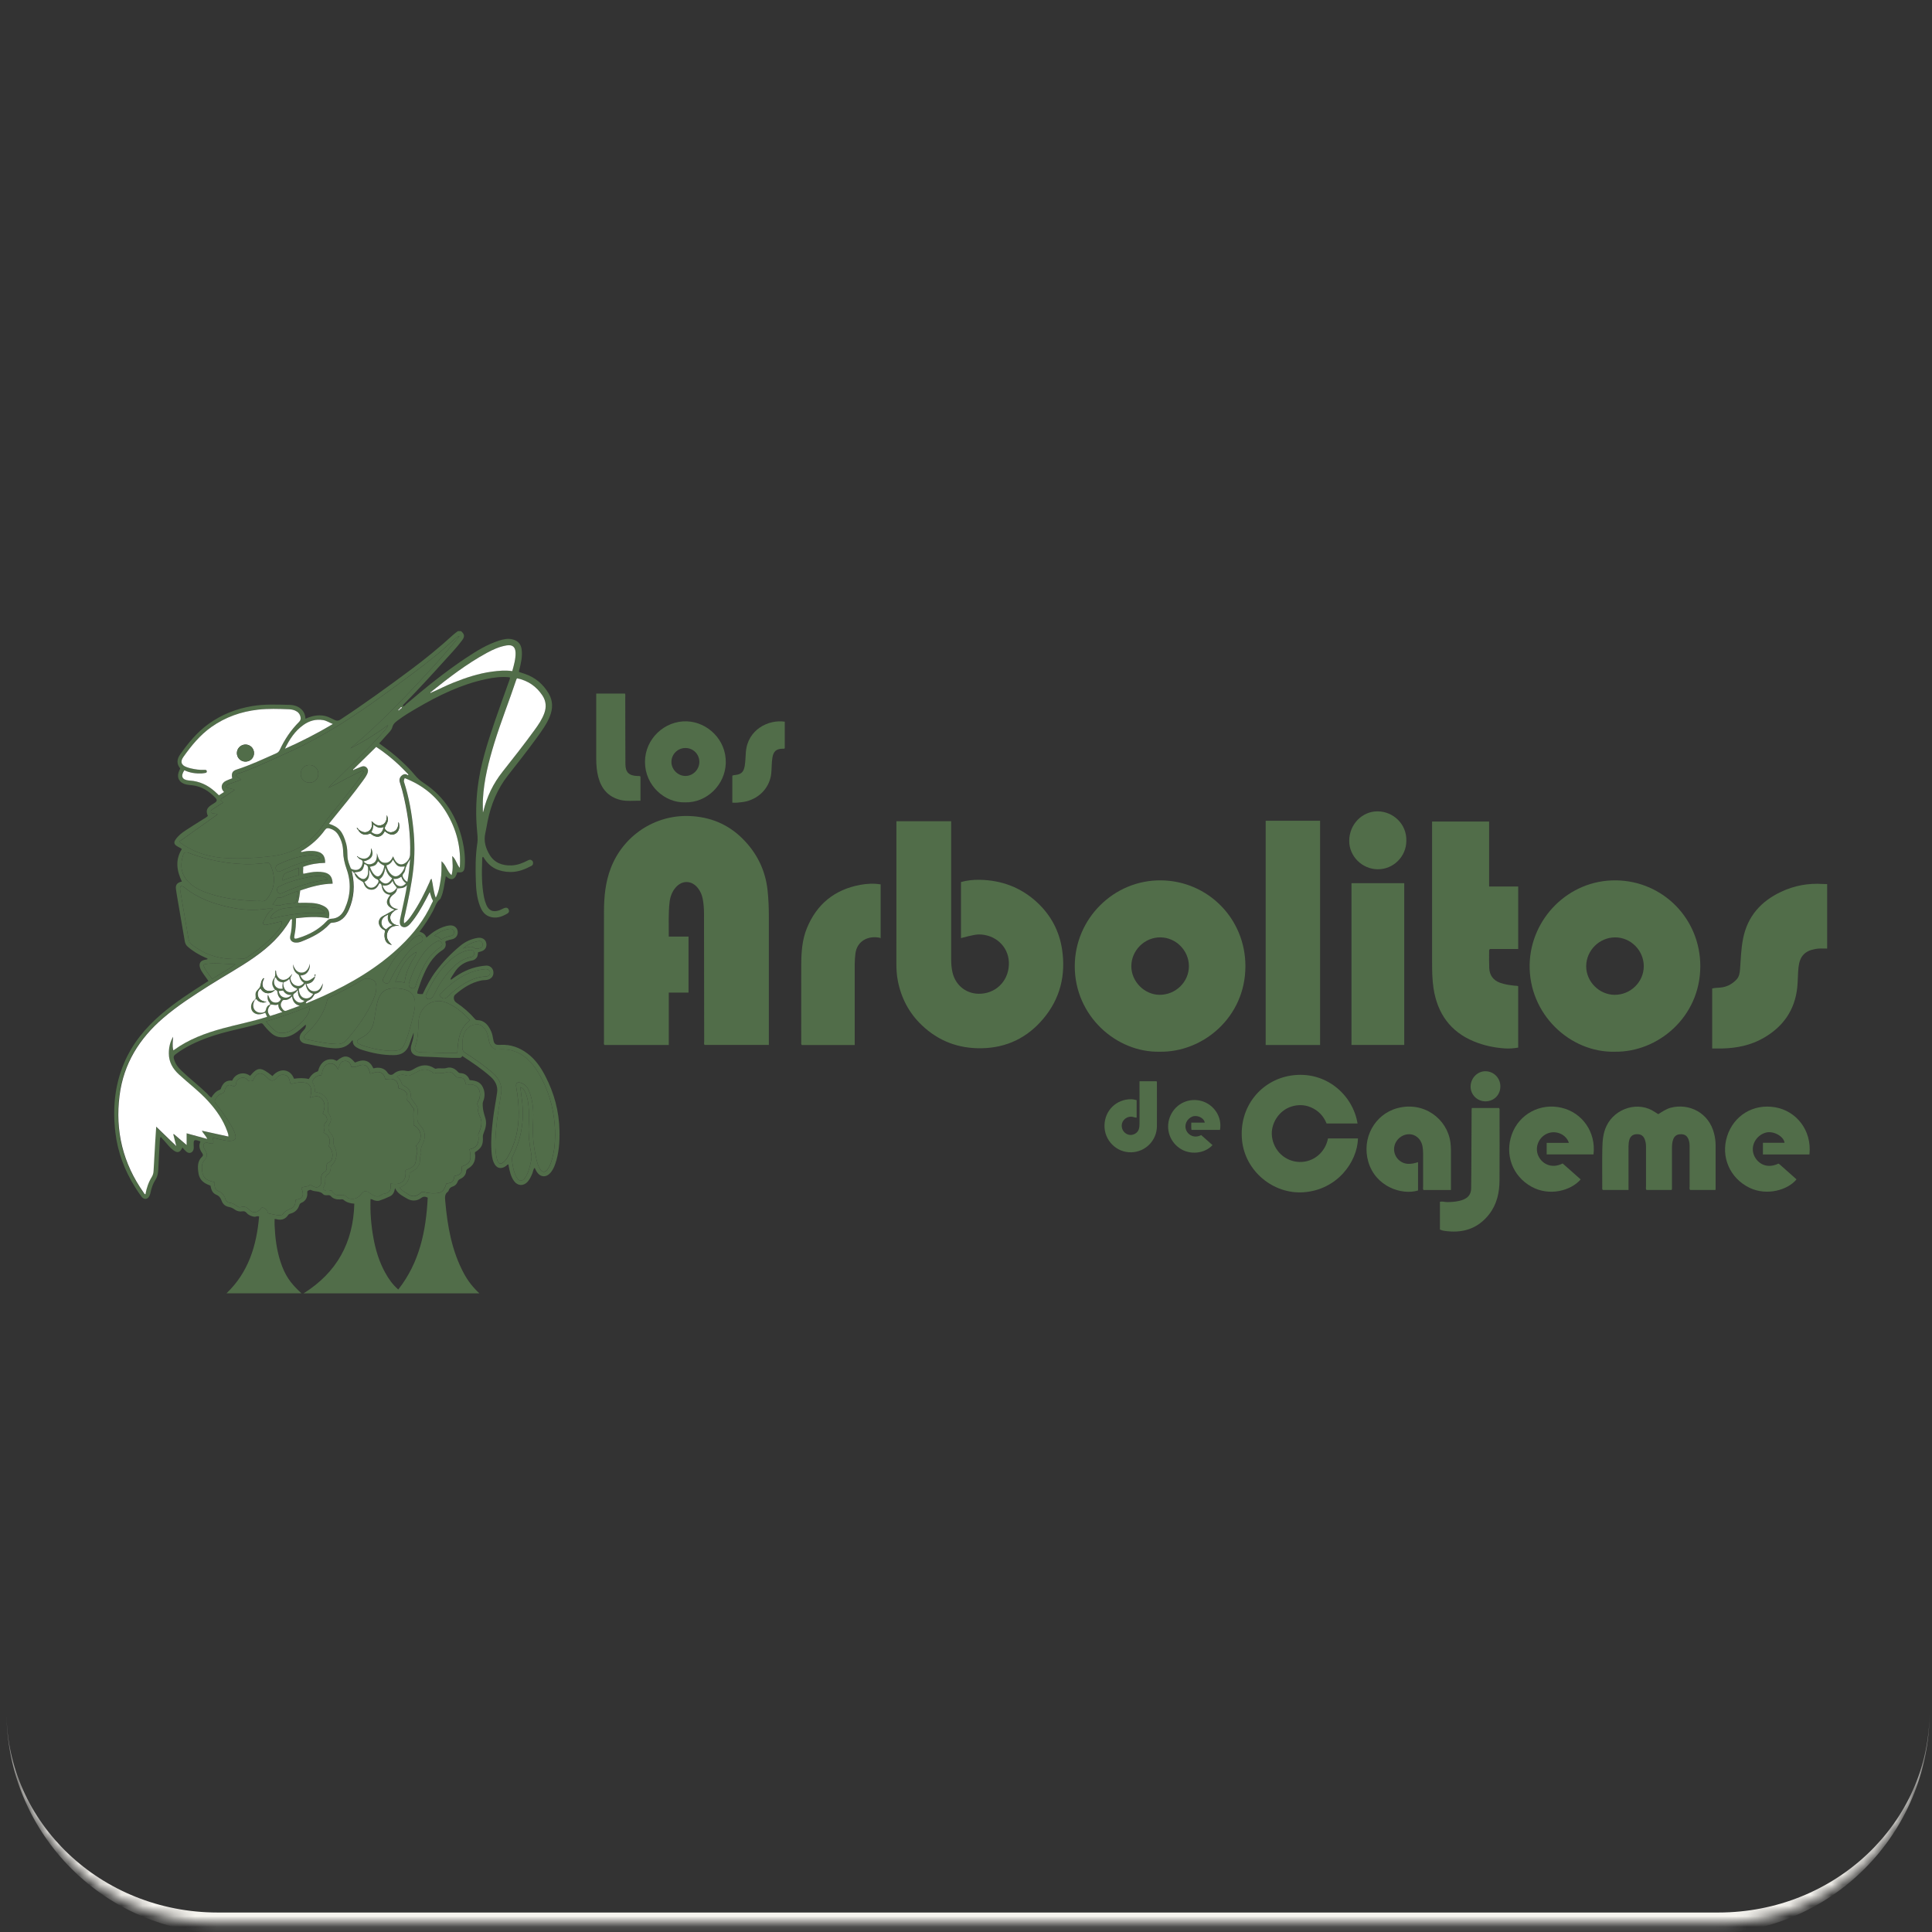 <svg width="183" height="183" viewBox="0 0 183 183" fill="none" xmlns="http://www.w3.org/2000/svg">
<rect x="0" y="0" width="183" height="183" fill="#333333" stroke="none"/>
<mask id="path-1-inside-1_668_963" fill="white">
<path d="M0.616 20C0.616 8.954 9.57 0 20.616 0H162.77C173.815 0 182.77 8.954 182.77 20V162.154C182.77 173.2 173.815 182.154 162.77 182.154H20.616C9.57 182.154 0.616 173.2 0.616 162.154V20Z"/>
</mask>
<path d="M0.616 0H182.77H0.616ZM182.77 162.154C182.77 173.752 173.368 183.154 161.77 183.154H21.616C10.018 183.154 0.616 173.752 0.616 162.154C0.616 172.647 9.57 181.154 20.616 181.154H162.77C173.815 181.154 182.77 172.647 182.77 162.154ZM0.616 182.154V0V182.154ZM182.77 0V182.154V0Z" fill="#F6F4EF" mask="url(#path-1-inside-1_668_963)"/>
<path d="M43.672 59.784C44.007 60.072 44.04 60.288 43.768 60.656C43.256 61.348 42.654 61.965 42.079 62.605C40.833 63.989 39.571 65.359 38.267 66.688C38.217 66.738 38.138 66.777 38.171 66.896C38.325 66.91 38.391 66.774 38.479 66.697C40.3 65.149 42.151 63.643 44.142 62.32C45.129 61.664 46.136 61.041 47.275 60.678C47.693 60.545 48.119 60.445 48.567 60.567C49.076 60.706 49.348 61.01 49.414 61.536C49.497 62.198 49.346 62.829 49.183 63.46C49.17 63.513 49.142 63.563 49.167 63.651C49.343 63.709 49.535 63.768 49.728 63.834C50.704 64.172 51.447 64.803 51.969 65.683C52.385 66.384 52.379 67.123 52.074 67.873C51.785 68.585 51.337 69.197 50.894 69.814C49.998 71.057 49.046 72.256 48.102 73.463C47.093 74.756 46.499 76.228 46.18 77.826C46.106 78.191 46.051 78.562 45.968 78.925C45.803 79.661 45.998 80.331 46.364 80.946C46.824 81.724 47.563 81.998 48.432 81.973C49.005 81.956 49.522 81.749 50.02 81.489C50.146 81.422 50.267 81.408 50.388 81.505C50.498 81.594 50.504 81.707 50.482 81.835C50.465 81.931 50.402 81.981 50.319 82.026C49.703 82.355 49.051 82.604 48.35 82.596C47.308 82.585 46.422 82.217 45.847 81.278C45.82 81.234 45.803 81.178 45.737 81.159C45.644 81.245 45.677 81.361 45.674 81.461C45.624 82.654 45.616 83.847 45.855 85.024C45.902 85.248 45.968 85.472 46.056 85.683C46.293 86.253 46.689 86.427 47.275 86.231C47.451 86.173 47.61 86.068 47.783 86.007C47.937 85.951 48.089 85.968 48.177 86.142C48.254 86.297 48.215 86.439 48.08 86.519C47.528 86.848 46.95 87.056 46.306 86.799C45.85 86.616 45.621 86.234 45.456 85.802C45.17 85.049 45.096 84.257 45.072 83.465C45.033 82.272 45.03 81.076 45.209 79.891C45.281 79.418 45.209 78.969 45.173 78.51C45.063 77.217 45.088 75.93 45.239 74.642C45.492 72.463 46.163 70.395 46.865 68.333C47.31 67.026 47.786 65.728 48.251 64.427C48.281 64.343 48.322 64.266 48.287 64.158C47.522 64.067 46.76 64.169 46.012 64.33C43.674 64.831 41.556 65.866 39.507 67.062C38.872 67.433 38.237 67.804 37.651 68.252C37.436 68.416 37.241 68.571 37.164 68.875C37.09 69.172 36.834 69.39 36.63 69.62C36.399 69.883 36.163 70.141 35.915 70.415C36.677 70.952 37.392 71.497 38.05 72.117C38.484 72.524 38.908 72.945 39.285 73.405C39.532 73.706 39.81 73.95 40.137 74.166C42.137 75.475 43.286 77.366 43.815 79.672C43.993 80.45 44.079 81.239 44.021 82.037C43.982 82.568 43.837 82.679 43.308 82.618C43.141 83.272 42.791 83.512 42.23 82.992C42.161 83.382 42.101 83.756 42.029 84.127C41.974 84.418 41.906 84.708 41.782 84.98C41.754 85.04 41.743 85.121 41.697 85.157C41.325 85.436 41.226 85.885 41.023 86.264C40.654 86.954 40.225 87.607 39.741 88.246C40.041 88.335 40.278 88.482 40.39 88.803C40.709 88.54 41.006 88.288 41.35 88.097C41.735 87.881 42.137 87.707 42.58 87.659C42.984 87.615 43.297 87.842 43.35 88.205C43.402 88.581 43.187 88.894 42.794 88.975C42.643 89.005 42.494 89.035 42.351 89.096C42.294 89.121 42.214 89.116 42.178 89.221C42.285 89.525 42.2 89.808 41.908 89.996C40.932 90.624 40.423 91.594 40 92.621C39.826 93.036 39.7 93.471 39.551 93.894C39.527 93.969 39.513 94.044 39.551 94.124C39.708 94.16 39.87 94.174 40.038 94.16C40.401 93.398 40.789 92.659 41.292 91.989C41.961 91.095 42.739 90.298 43.597 89.586C44.065 89.199 44.612 88.944 45.22 88.839C45.635 88.767 45.982 88.955 46.059 89.321C46.141 89.714 45.943 90.021 45.531 90.132C45.456 90.151 45.382 90.173 45.286 90.198C45.248 90.359 45.27 90.552 45.146 90.708C45.038 90.843 44.906 90.943 44.741 90.971C43.996 91.101 43.429 91.488 43.033 92.136C42.91 92.341 42.756 92.529 42.662 92.756C42.775 92.823 42.827 92.726 42.888 92.681C43.652 92.128 44.475 91.71 45.41 91.544C45.624 91.505 45.844 91.472 46.062 91.461C46.381 91.444 46.667 91.682 46.724 91.989C46.793 92.355 46.623 92.645 46.284 92.773C46.051 92.861 45.809 92.82 45.569 92.873C44.615 93.075 43.837 93.592 43.113 94.212C42.912 94.384 42.951 94.785 43.209 94.957C43.883 95.406 44.486 95.932 45.014 96.546C45.06 96.602 45.115 96.621 45.187 96.624C45.897 96.638 46.254 97.106 46.518 97.681C46.628 97.922 46.672 98.185 46.719 98.445C46.804 98.93 46.942 98.994 47.429 98.969C48.372 98.919 49.214 99.223 49.97 99.794C50.71 100.35 51.219 101.092 51.639 101.898C52.487 103.523 52.954 105.245 52.995 107.086C53.02 108.163 52.946 109.223 52.594 110.247C52.503 110.508 52.388 110.757 52.225 110.981C51.774 111.596 51.147 111.557 50.781 110.89C50.735 110.804 50.691 110.715 50.638 110.61C50.501 110.765 50.495 110.962 50.429 111.131C50.311 111.418 50.187 111.698 49.981 111.931C49.593 112.368 49.032 112.343 48.688 111.867C48.377 111.435 48.27 110.928 48.179 110.419C48.171 110.38 48.168 110.339 48.163 110.297C48.047 110.294 48.003 110.386 47.937 110.436C47.459 110.793 47.011 110.671 46.769 110.117C46.601 109.735 46.57 109.328 46.546 108.921C46.482 107.936 46.584 106.958 46.7 105.981C46.799 105.137 46.969 104.306 47.087 103.465C47.173 102.864 46.895 102.363 46.458 101.975C45.635 101.242 44.719 100.633 43.776 100.018C43.74 100.17 43.644 100.198 43.512 100.201C42.533 100.226 41.559 100.134 40.583 100.104C40.33 100.095 40.079 100.093 39.826 100.071C39.02 99.999 38.751 99.586 39.01 98.808C39.117 98.481 39.197 98.155 39.18 97.809C39.026 98.191 38.9 98.584 38.754 98.969C38.498 99.647 38.025 99.935 37.315 99.943C36.273 99.954 35.269 99.755 34.282 99.439C34.177 99.406 34.072 99.367 33.976 99.32C33.654 99.168 33.388 98.969 33.418 98.556C33.382 98.559 33.352 98.556 33.344 98.564C32.904 99.176 32.296 99.34 31.578 99.29C30.676 99.229 29.801 99.021 28.921 98.852C28.335 98.739 28.206 98.191 28.638 97.717C28.808 97.532 29.02 97.374 28.957 97.047C28.687 97.277 28.44 97.513 28.167 97.717C27.634 98.119 27.051 98.36 26.36 98.213C26.08 98.155 25.854 98.008 25.651 97.823C25.389 97.584 25.153 97.324 24.938 97.042C24.869 96.951 24.809 96.898 24.666 96.939C23.018 97.416 21.316 97.687 19.699 98.277C18.604 98.675 17.553 99.16 16.618 99.871C16.467 99.985 16.418 100.087 16.47 100.284C16.591 100.754 16.871 101.111 17.207 101.435C17.98 102.175 18.83 102.825 19.597 103.567C19.729 103.694 19.828 103.863 20.02 103.963C20.213 103.642 20.447 103.357 20.813 103.224C20.928 103.182 20.928 103.069 20.967 102.986C21.195 102.493 21.473 102.321 21.995 102.352C22.251 101.737 23.029 101.422 23.692 101.903C24.424 101.039 24.71 101.042 25.805 101.925C26.528 101.078 27.524 101.278 27.848 102.177C28.31 102.111 28.775 102.089 29.245 102.205C29.444 101.887 29.672 101.613 30.043 101.502C30.178 101.46 30.159 101.325 30.194 101.228C30.431 100.61 30.863 100.3 31.432 100.336C31.603 100.347 31.748 100.419 31.897 100.483C32.612 99.896 33.014 99.929 33.627 100.644C33.943 100.516 34.276 100.392 34.631 100.48C35.002 100.574 35.208 100.857 35.368 101.195C35.725 101.103 36.069 101.103 36.391 101.291C36.526 101.369 36.628 101.485 36.716 101.615C36.856 101.831 37.087 101.876 37.285 101.709C37.651 101.399 38.061 101.344 38.517 101.438C38.8 101.499 39.053 101.347 39.279 101.211C39.901 100.84 40.508 100.782 41.136 101.181C41.18 101.208 41.243 101.244 41.284 101.231C41.62 101.125 41.964 101.267 42.316 101.156C42.687 101.039 43.053 101.189 43.33 101.485C43.407 101.565 43.471 101.643 43.6 101.646C44.046 101.66 44.332 101.903 44.488 102.307C45.267 102.357 45.635 102.604 45.825 103.21C45.941 103.581 45.913 103.952 45.77 104.309C45.712 104.453 45.718 104.589 45.723 104.744C45.737 105.153 45.855 105.524 45.974 105.912C46.114 106.369 46.009 106.851 45.822 107.299C45.773 107.421 45.729 107.54 45.737 107.681C45.781 108.429 45.611 108.755 44.997 109.137C44.959 109.234 45.005 109.328 45.011 109.425C45.036 109.971 44.829 110.394 44.362 110.674C44.252 110.74 44.167 110.796 44.156 110.94C44.128 111.297 43.905 111.521 43.605 111.665C43.476 111.726 43.396 111.792 43.347 111.933C43.273 112.152 43.102 112.315 42.893 112.385C42.684 112.451 42.555 112.562 42.494 112.769C42.483 112.811 42.456 112.855 42.423 112.88C42.115 113.099 42.142 113.412 42.17 113.73C42.382 116.136 42.786 118.489 43.952 120.643C44.326 121.332 44.799 121.944 45.407 122.506H28.761C31.897 120.535 33.465 117.711 33.561 114.013C33.165 113.988 32.824 113.893 32.541 113.647C32.447 113.567 32.329 113.608 32.224 113.611C31.88 113.628 31.567 113.559 31.325 113.293C31.245 113.207 31.154 113.201 31.055 113.21C30.898 113.221 30.709 113.226 30.615 113.121C30.302 112.769 29.829 112.916 29.468 112.722C29.358 112.662 29.245 112.769 29.133 112.8C29.078 112.933 29.122 113.066 29.105 113.196C29.058 113.525 28.896 113.777 28.591 113.91C28.473 113.96 28.398 114.01 28.354 114.145C28.222 114.561 27.947 114.84 27.515 114.954C27.438 114.973 27.356 114.998 27.298 115.084C27.015 115.505 26.622 115.615 26.146 115.472C26.116 115.463 26.08 115.466 26.011 115.46C26.011 115.668 26.003 115.873 26.011 116.075C26.061 117.235 26.201 118.381 26.561 119.489C26.979 120.773 27.474 121.518 28.552 122.501H21.456C23.536 120.513 24.306 117.985 24.542 115.228C24.363 115.148 24.223 115.275 24.075 115.25C23.797 115.2 23.541 115.101 23.357 114.885C23.241 114.752 23.12 114.71 22.953 114.738C22.68 114.785 22.441 114.721 22.213 114.555C22.059 114.442 21.883 114.361 21.676 114.323C21.346 114.262 21.102 114.06 20.989 113.725C20.901 113.462 20.747 113.273 20.48 113.163C20.114 113.01 20.001 112.673 19.935 112.304C19.836 112.263 19.737 112.227 19.638 112.183C19.173 111.978 18.879 111.643 18.799 111.125C18.714 110.555 18.676 110.001 19.149 109.555C19.292 109.42 19.198 109.292 19.116 109.173C18.896 108.852 18.808 108.517 18.981 108.138C18.964 108.124 18.951 108.105 18.931 108.099C18.373 107.9 18.323 107.936 18.346 108.514C18.348 108.614 18.359 108.716 18.346 108.813C18.285 109.187 17.927 109.328 17.647 109.085C17.515 108.971 17.408 108.83 17.281 108.692C17.056 109.184 16.802 109.251 16.393 108.93C16.096 108.697 15.859 108.404 15.614 108.118C15.493 107.977 15.364 107.844 15.224 107.689C15.152 107.778 15.152 107.861 15.147 107.947C15.095 108.871 15.031 109.796 14.995 110.724C14.982 111.095 14.927 111.441 14.72 111.756C14.484 112.119 14.349 112.526 14.261 112.947C14.242 113.044 14.212 113.138 14.176 113.229C14.016 113.617 13.664 113.68 13.409 113.351C13.186 113.066 12.988 112.758 12.795 112.451C11.8 110.865 11.15 109.14 10.93 107.28C10.664 105.026 10.853 102.811 11.753 100.696C12.537 98.847 13.774 97.352 15.281 96.062C16.607 94.927 18.068 93.991 19.531 93.055C19.594 93.014 19.66 92.975 19.745 92.92C19.583 92.69 19.421 92.471 19.267 92.25C19.143 92.07 19.019 91.887 18.951 91.677C18.821 91.275 18.97 91.007 19.382 90.918C19.479 90.899 19.581 90.899 19.677 90.838C19.619 90.749 19.523 90.738 19.44 90.702C18.835 90.433 18.271 90.101 17.771 89.661C17.611 89.523 17.537 89.359 17.501 89.152C17.278 87.817 17.042 86.483 16.814 85.148C16.759 84.833 16.706 84.517 16.665 84.202C16.613 83.806 16.789 83.593 17.226 83.501C16.747 82.482 16.572 81.466 17.226 80.425C17.105 80.312 16.913 80.248 16.75 80.14C16.486 79.963 16.445 79.797 16.627 79.528C16.871 79.166 17.21 78.897 17.57 78.662C18.128 78.294 18.7 77.942 19.264 77.585C19.413 77.491 19.57 77.413 19.688 77.283C19.49 76.821 19.57 76.552 19.985 76.27C20.103 76.19 20.227 76.121 20.345 76.04C20.551 75.905 20.587 75.766 20.422 75.592C19.82 74.955 19.118 74.484 18.222 74.382C18.049 74.362 17.872 74.352 17.699 74.318C17.064 74.205 16.673 73.723 16.962 73.039C16.995 72.959 17.031 72.879 17.069 72.787C16.703 72.347 16.759 71.885 17.067 71.456C17.834 70.373 18.667 69.352 19.759 68.568C21.002 67.677 22.38 67.134 23.885 66.882C25.065 66.683 26.25 66.738 27.433 66.766C27.796 66.774 28.151 66.865 28.448 67.098C28.759 67.344 28.918 67.668 28.932 68.081C29.529 67.812 30.126 67.677 30.767 67.812C31.105 67.884 31.396 68.059 31.702 68.2C31.902 68.294 32.054 68.283 32.243 68.158C34.532 66.655 36.746 65.047 38.941 63.413C40.319 62.386 41.647 61.298 42.915 60.138C43.058 60.008 43.218 59.9 43.369 59.781C43.479 59.781 43.589 59.781 43.699 59.781L43.672 59.784ZM37.849 67.134C37.81 67.14 37.788 67.162 37.783 67.201C37.753 67.22 37.698 67.234 37.742 67.281C37.78 67.322 37.808 67.267 37.835 67.248C37.857 67.225 37.879 67.203 37.901 67.181C37.92 67.165 37.942 67.151 37.962 67.134C38 67.093 38.083 67.082 38.058 66.996C37.975 66.951 37.942 67.004 37.912 67.065C37.874 67.073 37.852 67.095 37.846 67.131L37.849 67.134ZM28.101 93.825C28.137 93.988 27.983 94.008 27.906 94.082C27.851 94.135 27.785 94.165 27.774 94.257C27.752 94.459 27.95 94.78 28.173 94.896C28.409 95.018 28.635 94.985 28.838 94.799C28.437 94.708 28.277 94.42 28.222 94.044C28.209 93.949 28.253 93.841 28.159 93.767C28.101 93.734 28.189 93.648 28.093 93.62C27.656 93.498 27.494 93.152 27.408 92.712C27.249 92.9 27.051 92.989 26.858 93.05C26.82 93.147 26.836 93.224 26.847 93.299C26.932 93.924 27.419 94.163 27.969 93.85C28.008 93.828 28.046 93.761 28.104 93.825H28.101ZM25.587 95.159C25.631 95.264 25.53 95.309 25.491 95.378C25.321 95.696 25.34 95.921 25.59 96.236C25.962 96.117 26.338 95.993 26.751 95.86C26.487 95.677 26.355 95.447 26.363 95.129C26.093 95.284 25.835 95.109 25.582 95.168C25.615 95.062 25.563 94.993 25.497 94.913C25.351 94.739 25.312 94.426 25.392 94.224C25.607 94.772 25.736 94.918 26.038 94.96C26.311 94.999 26.501 94.894 26.622 94.628C26.415 94.467 26.305 94.246 26.289 93.98C26.28 93.822 26.181 93.778 26.049 93.767C25.695 93.321 25.675 93.005 25.981 92.571C26.082 92.673 25.975 92.77 25.962 92.864C25.89 93.376 26.236 93.728 26.773 93.653C26.737 93.462 26.74 93.266 26.798 93.058C26.498 93.033 26.27 92.917 26.154 92.654C26.107 92.549 26.017 92.64 25.97 92.582C26.124 92.374 25.978 92.117 26.08 91.892C26.162 91.978 26.121 92.086 26.143 92.178C26.294 92.82 26.872 93.011 27.356 92.571C27.46 92.477 27.546 92.36 27.639 92.255L27.645 92.247C27.628 92.418 27.449 92.546 27.491 92.731C27.562 93.028 27.733 93.26 28.027 93.354C28.313 93.446 28.563 93.36 28.77 93.088C28.517 92.931 28.385 92.698 28.313 92.427C28.299 92.374 28.275 92.333 28.22 92.299C27.851 92.078 27.724 91.729 27.735 91.339C27.876 91.829 28.145 92.108 28.506 92.122C28.731 92.133 28.913 92.039 29.056 91.873C29.191 91.721 29.27 91.538 29.325 91.27C29.353 91.607 29.27 91.843 29.122 92.056C28.954 92.294 28.701 92.377 28.418 92.399C28.753 93.052 29.141 93.075 29.848 92.449C29.724 92.939 29.441 93.149 29.001 93.194C29.13 93.579 29.328 93.875 29.73 93.888C30.244 93.905 30.395 93.479 30.563 93.13C30.563 93.133 30.555 93.166 30.552 93.199C30.513 93.653 30.346 94.01 29.859 94.127C29.787 94.143 29.754 94.19 29.721 94.254C29.598 94.498 29.419 94.68 29.155 94.777C29.05 94.816 28.981 94.902 28.932 95.01C29.02 95.051 29.083 94.993 29.149 94.966C29.622 94.763 30.101 94.57 30.568 94.356C33.25 93.133 35.772 91.657 37.92 89.6C39.147 88.426 40.176 87.1 40.885 85.542C40.924 85.456 41.02 85.356 40.968 85.273C40.822 85.043 40.783 84.772 40.682 84.49C40.544 84.755 40.429 84.982 40.31 85.204C39.887 86.001 39.441 86.787 38.847 87.477C38.572 87.795 38.316 87.889 38.08 87.776C37.863 87.673 37.797 87.427 37.885 87.009C37.989 86.502 38.107 85.996 38.212 85.489C38.322 84.966 38.446 84.442 38.525 83.831C38.239 84.168 37.904 84.121 37.59 84.144C37.486 83.897 37.23 83.75 37.181 83.427C36.941 83.822 36.625 83.936 36.212 83.869C36.265 83.991 36.292 84.074 36.333 84.149C36.611 84.631 37.018 84.683 37.411 84.299C37.469 84.243 37.486 84.132 37.596 84.135C37.568 84.373 37.469 84.564 37.269 84.706C37.002 84.891 36.815 85.135 36.881 85.478C36.947 85.816 37.191 85.99 37.511 86.07C37.574 86.087 37.637 86.098 37.689 86.106C37.59 86.148 37.477 86.195 37.365 86.242C37.351 86.225 37.337 86.212 37.318 86.201C37.312 86.145 37.266 86.137 37.227 86.12C36.548 85.816 36.443 85.387 36.908 84.808C36.916 84.797 36.908 84.772 36.908 84.75C36.424 84.695 36.201 84.384 36.135 83.941C36.113 83.795 36.075 83.695 35.926 83.662C35.91 83.681 35.888 83.692 35.88 83.712C35.728 84.047 35.497 84.296 35.109 84.271C34.738 84.249 34.526 83.991 34.419 83.653C34.383 83.54 34.315 83.512 34.227 83.463C33.902 83.285 33.613 83.067 33.539 82.668C33.751 82.77 33.842 83.003 34.034 83.13C34.282 83.288 34.468 83.313 34.634 83.155C34.898 82.903 34.834 82.568 34.84 82.253C34.845 82.006 34.678 81.923 34.493 81.837C34.347 82.477 34.257 82.56 33.627 82.626C33.597 82.629 33.569 82.657 33.542 82.674C33.399 82.715 33.443 82.488 33.313 82.513C33.291 82.566 33.313 82.615 33.327 82.671C33.594 83.858 33.517 85.018 33.033 86.14C32.725 86.851 32.249 87.363 31.416 87.399C31.317 87.405 31.259 87.446 31.195 87.516C30.469 88.324 29.52 88.784 28.536 89.177C28.352 89.249 28.156 89.29 27.956 89.279C27.584 89.254 27.375 88.988 27.466 88.623C27.581 88.169 27.609 87.707 27.623 87.244C27.623 87.178 27.667 87.084 27.57 87.059C27.502 87.061 27.483 87.106 27.46 87.142C26.624 88.615 25.417 89.725 24.05 90.685C22.68 91.646 21.212 92.446 19.8 93.34C18.296 94.296 16.797 95.256 15.438 96.422C13.175 98.365 11.687 100.743 11.299 103.761C10.87 107.122 11.618 110.184 13.568 112.947C13.615 113.01 13.637 113.113 13.75 113.121C13.849 112.537 14.033 111.986 14.346 111.482C14.462 111.297 14.509 111.103 14.52 110.89C14.569 109.951 14.624 109.015 14.679 108.077C14.704 107.645 14.737 107.213 14.77 106.718C15.422 107.349 16.019 107.927 16.668 108.553C16.563 108.138 16.475 107.789 16.387 107.443C16.401 107.432 16.418 107.421 16.431 107.41C16.825 107.747 17.218 108.085 17.65 108.456V107.346C18.302 107.523 18.931 107.695 19.602 107.88C19.468 107.57 19.234 107.385 19.088 107.097C19.957 107.288 20.777 107.468 21.605 107.651C21.616 107.454 21.55 107.313 21.5 107.169C21.113 106.078 20.463 105.156 19.696 104.306C18.849 103.371 17.837 102.618 16.915 101.765C16.329 101.222 15.964 100.591 15.964 99.772C15.964 99.21 16.082 98.681 16.371 98.196C16.335 98.623 16.297 99.041 16.365 99.467C16.415 99.456 16.442 99.459 16.456 99.448C17.848 98.434 19.429 97.853 21.066 97.407C22.463 97.025 23.888 96.762 25.274 96.311C25.216 96.184 25.158 96.056 25.098 95.921C24.872 96.015 24.658 96.092 24.421 96.073C24.094 96.045 23.841 95.84 23.775 95.55C23.698 95.209 23.835 94.863 24.119 94.686C24.086 94.766 24.047 94.844 24.017 94.924C23.802 95.486 24.182 95.979 24.782 95.921C24.974 95.901 25.12 95.849 25.167 95.611C25.205 95.403 25.326 95.215 25.563 95.156L25.587 95.159ZM40.907 65.567C41.581 65.279 42.227 64.939 42.91 64.667C44.101 64.194 45.311 63.787 46.587 63.613C47.228 63.527 47.869 63.469 48.52 63.563C48.68 62.979 48.845 62.419 48.831 61.827C48.818 61.265 48.534 61.035 47.976 61.129C47.297 61.243 46.681 61.525 46.084 61.849C44.208 62.876 42.516 64.177 40.852 65.512C40.828 65.545 40.753 65.545 40.778 65.617C40.839 65.633 40.88 65.617 40.907 65.564V65.567ZM38.636 73.424C38.655 73.418 38.677 73.416 38.696 73.41C38.693 73.402 38.691 73.391 38.688 73.388C38.649 73.374 38.636 73.396 38.636 73.432C38.724 73.344 38.636 73.297 38.589 73.247C38.319 72.973 38.055 72.69 37.775 72.43C37.101 71.802 36.38 71.229 35.638 70.741C34.922 71.445 34.224 72.131 33.528 72.815C33.495 72.848 33.426 72.859 33.456 72.934C33.517 72.948 33.558 72.915 33.597 72.876C33.789 72.796 33.979 72.713 34.174 72.635C34.38 72.552 34.584 72.535 34.749 72.721C34.911 72.903 34.878 73.108 34.785 73.308C34.672 73.549 34.515 73.762 34.358 73.975C33.462 75.204 32.496 76.381 31.534 77.56C31.413 77.71 31.292 77.862 31.163 78.022C32.136 78.33 32.48 78.781 32.796 79.908C32.909 80.304 32.906 80.716 32.92 81.123C32.934 81.511 33.08 81.851 33.214 82.203C33.245 82.283 33.305 82.311 33.385 82.338C33.872 82.51 34.227 82.308 34.342 81.793C34.38 81.624 34.37 81.497 34.185 81.419C34.067 81.37 33.952 81.297 33.886 81.173C33.897 81.162 33.907 81.151 33.919 81.14C33.995 81.178 34.072 81.217 34.152 81.253C34.656 81.464 35.115 81.173 35.159 80.622C35.167 80.525 35.123 80.425 35.175 80.329C35.478 80.976 35.239 81.397 34.449 81.583C34.686 81.821 34.955 81.92 35.258 81.804C35.717 81.63 35.728 81.223 35.72 80.796C35.844 81.231 35.937 81.696 36.501 81.71C36.894 81.721 37.098 81.442 37.252 81.098C37.279 81.165 37.301 81.212 37.324 81.259C37.502 81.691 37.805 81.912 38.129 81.851C38.49 81.782 38.844 81.347 38.861 80.951C38.93 79.13 38.685 77.339 38.292 75.567C38.182 75.071 38.05 74.584 37.893 74.1C37.813 73.85 37.865 73.618 38.077 73.441C38.259 73.288 38.451 73.269 38.647 73.416L38.636 73.424ZM43.523 60.252C43.363 60.274 43.262 60.357 43.163 60.443C42.552 60.98 41.953 61.536 41.323 62.054C39.755 63.341 38.11 64.523 36.474 65.717C33.641 67.785 30.717 69.698 27.521 71.162C26.102 71.813 24.685 72.472 23.233 73.042C23.008 73.131 22.782 73.214 22.545 73.269C22.46 73.288 22.378 73.335 22.369 73.441C22.361 73.537 22.444 73.565 22.507 73.607C22.617 73.676 22.727 73.748 22.859 73.831C22.6 73.972 22.325 74.019 22.081 74.13C21.847 74.235 21.536 74.221 21.401 74.529C21.654 74.709 21.954 74.664 22.237 74.811C21.858 75.066 21.506 75.301 21.154 75.539C21.066 75.6 20.945 75.633 20.92 75.755C20.884 75.918 21.104 75.888 21.132 76.018C20.956 76.129 20.777 76.24 20.601 76.35C20.433 76.456 20.265 76.561 20.103 76.674C20.02 76.732 19.946 76.81 19.982 76.923C20.012 77.029 20.111 77.029 20.199 77.037C20.331 77.051 20.463 77.073 20.609 77.136C19.388 78.006 18.194 78.85 17.006 79.695C17.067 79.83 17.168 79.883 17.259 79.944C18.533 80.816 19.957 81.209 21.478 81.281C22.898 81.347 24.311 81.267 25.719 81.101C27.84 80.849 29.501 79.828 30.689 78.034C30.805 77.859 30.921 77.682 31.05 77.519C31.644 76.779 32.246 76.046 32.837 75.304C33.346 74.667 33.852 74.028 34.298 73.341C34.361 73.244 34.485 73.147 34.397 72.973C33.264 73.449 32.227 74.094 31.127 74.62C31.163 74.551 31.209 74.495 31.259 74.446C31.982 73.737 32.714 73.034 33.432 72.317C34.485 71.267 35.552 70.226 36.515 69.089C36.617 68.97 36.716 68.845 36.76 68.682C35.621 69.518 34.433 70.254 33.184 70.888C35.09 69.296 36.867 67.569 38.578 65.775C40.286 63.983 41.974 62.176 43.526 60.246L43.523 60.252ZM30.574 105.48C30.772 104.996 30.852 104.525 30.497 104.093C30.186 103.714 29.796 103.836 29.386 103.977C29.419 103.805 29.449 103.67 29.471 103.528C29.553 102.986 29.3 102.587 28.816 102.537C28.569 102.512 28.313 102.51 28.063 102.562C27.887 102.598 27.708 102.667 27.515 102.64C27.488 102.543 27.463 102.46 27.441 102.374C27.375 102.1 27.254 101.873 26.952 101.815C26.644 101.754 26.39 101.859 26.195 102.105C25.942 102.421 25.667 102.432 25.384 102.141C25.268 102.022 25.153 101.9 25.015 101.812C24.649 101.574 24.32 101.665 24.105 102.05C24.047 102.152 24 102.263 23.943 102.385C23.797 102.307 23.659 102.327 23.516 102.377C23.351 102.155 23.156 102.02 22.867 102.094C22.57 102.172 22.391 102.335 22.358 102.659C22.336 102.869 22.191 102.925 21.987 102.836C21.72 102.717 21.55 102.764 21.401 103.008C21.343 103.099 21.294 103.207 21.277 103.312C21.253 103.467 21.173 103.542 21.033 103.578C20.747 103.65 20.571 103.855 20.417 104.093C20.304 104.268 20.32 104.403 20.458 104.567C20.917 105.117 21.332 105.702 21.709 106.311C21.951 106.704 22.21 107.091 22.303 107.556C22.364 107.855 22.279 107.98 21.982 108.044C21.718 108.102 21.456 108.049 21.201 107.997C20.851 107.927 20.502 107.842 20.128 107.759C20.158 107.869 20.18 107.941 20.197 108.013C20.26 108.279 20.186 108.354 19.916 108.304C19.82 108.287 19.726 108.251 19.627 108.24C19.371 108.207 19.228 108.362 19.281 108.617C19.311 108.758 19.393 108.877 19.468 109.002C19.671 109.337 19.638 109.597 19.374 109.879C19.217 110.048 19.132 110.245 19.129 110.477C19.116 111.502 19.426 111.753 20.205 111.947C20.246 111.958 20.296 111.947 20.329 111.994C20.312 112.307 20.318 112.642 20.637 112.797C20.846 112.9 21.03 112.977 21.159 113.19C21.22 113.287 21.294 113.362 21.322 113.489C21.379 113.75 21.552 113.916 21.825 113.941C21.971 113.954 22.086 114.018 22.215 114.082C22.413 114.179 22.573 114.422 22.829 114.336C23.192 114.215 23.423 114.392 23.659 114.627C23.937 114.901 24.276 114.887 24.573 114.627C24.672 114.541 24.732 114.417 24.85 114.356C25.07 114.458 25.304 114.536 25.356 114.821C25.365 114.868 25.42 114.932 25.461 114.94C25.863 115.012 26.253 115.153 26.671 115.081C26.704 115.076 26.748 115.067 26.762 115.045C26.96 114.688 27.328 114.588 27.661 114.425C27.821 114.348 27.92 114.184 27.961 114.004C27.988 113.888 27.988 113.766 28.002 113.65C28.778 113.525 28.805 113.163 28.544 112.509C28.814 112.365 29.157 112.448 29.389 112.205C29.452 112.243 29.496 112.277 29.543 112.302C29.757 112.418 29.98 112.556 30.214 112.382C30.436 112.216 30.456 111.992 30.425 111.709C30.401 111.479 30.458 111.169 30.701 111.034C30.915 110.915 30.973 110.751 30.948 110.546C30.921 110.325 30.945 110.162 31.187 110.084C31.306 110.045 31.374 109.935 31.421 109.818C31.589 109.417 31.476 108.885 31.149 108.575C31.319 108.022 31.248 107.545 30.651 107.28C30.72 107.066 30.764 106.881 30.736 106.695C30.712 106.535 30.723 106.408 30.868 106.294C31 106.192 31 106.039 30.951 105.87C30.89 105.671 30.742 105.571 30.577 105.48H30.574ZM39.175 106.576C39.197 106.089 39.122 105.613 39.191 105.137C39.199 105.076 39.197 104.979 39.158 104.946C38.913 104.738 38.839 104.395 38.564 104.215C38.641 103.501 38.501 103.301 37.747 103.063C37.736 102.764 37.678 102.465 37.392 102.296C37.114 102.13 36.801 102.194 36.498 102.23C36.432 101.909 36.303 101.657 35.97 101.56C35.651 101.469 35.376 101.66 35.06 101.685C35.046 101.624 35.035 101.571 35.021 101.518C34.837 100.882 34.482 100.71 33.877 100.987C33.674 101.081 33.476 101.056 33.269 101.051C33.209 100.721 33.03 100.486 32.706 100.486C32.21 100.486 32.161 100.932 32.026 101.294C31.999 101.247 31.982 101.219 31.968 101.192C31.817 100.909 31.605 100.71 31.264 100.738C30.904 100.765 30.698 101.001 30.588 101.327C30.533 101.494 30.489 101.662 30.436 101.842C30.013 101.856 29.724 102.072 29.564 102.493C29.796 102.756 29.84 103.091 29.826 103.426C30.756 103.542 31.209 104.148 31.077 105.048C31.052 105.214 31.058 105.361 31.171 105.513C31.394 105.815 31.41 106.139 31.204 106.471C31.044 106.729 31.088 107.078 31.292 107.293C31.515 107.532 31.63 107.806 31.597 108.138C31.578 108.329 31.616 108.495 31.71 108.672C32.012 109.24 31.891 109.921 31.429 110.361C31.347 110.441 31.333 110.524 31.33 110.624C31.328 110.854 31.264 111.075 31.072 111.208C30.852 111.36 30.794 111.565 30.808 111.806C30.819 112.036 30.78 112.246 30.651 112.437C30.546 112.592 30.615 112.678 30.758 112.745C30.973 112.847 31.184 112.8 31.41 112.742C31.575 113.132 31.889 113.251 32.271 113.199C32.516 113.165 32.708 113.21 32.879 113.398C32.983 113.514 33.143 113.542 33.302 113.553C33.723 113.586 34.007 113.365 34.254 113.06C34.477 112.783 34.634 112.756 34.933 112.944C35.035 113.008 35.131 113.082 35.236 113.143C35.544 113.326 35.858 113.451 36.166 113.138C36.218 113.085 36.287 113.091 36.35 113.08C36.883 112.98 37.021 112.814 37.01 112.282C37.01 112.221 36.969 112.152 37.024 112.094C37.86 112.307 38.553 111.922 38.41 110.859C38.492 110.784 38.605 110.768 38.704 110.726C39.276 110.474 39.43 110.222 39.408 109.577C39.408 109.547 39.411 109.511 39.425 109.483C39.573 109.154 39.54 108.822 39.414 108.506C40.074 107.894 39.964 106.967 39.18 106.571L39.175 106.576ZM44.475 108.863C45.212 108.725 45.407 108.221 45.305 107.54C45.286 107.415 45.355 107.329 45.396 107.23C45.575 106.79 45.707 106.327 45.509 105.882C45.371 105.569 45.22 105.289 45.327 104.94C45.336 104.913 45.33 104.868 45.313 104.843C45.154 104.605 45.234 104.392 45.366 104.176C45.399 104.121 45.413 104.052 45.426 103.988C45.619 103.204 45.132 102.62 44.384 102.734C44.31 102.745 44.246 102.809 44.156 102.761C44.147 102.739 44.134 102.712 44.125 102.681C43.988 102.139 43.933 102.089 43.369 102.064C43.253 102.058 43.198 102.008 43.135 101.923C42.83 101.518 42.585 101.46 42.101 101.618C41.785 101.721 41.441 101.527 41.122 101.687C41.097 101.701 41.023 101.613 40.971 101.574C40.651 101.338 40.288 101.255 39.912 101.363C39.565 101.463 39.265 101.676 38.935 101.823C38.781 101.892 38.674 101.925 38.52 101.876C38.212 101.773 37.907 101.751 37.593 101.989C37.813 102.139 37.953 102.321 38.022 102.548C38.072 102.709 38.16 102.797 38.311 102.872C38.712 103.066 38.924 103.393 38.924 103.847C38.924 103.949 38.935 104.038 39.01 104.121C39.147 104.276 39.235 104.47 39.373 104.63C39.56 104.846 39.59 105.109 39.562 105.405C39.524 105.823 39.433 106.239 39.821 106.621C40.222 107.017 40.338 107.576 40.14 108.127C40.022 108.459 39.81 108.741 39.887 109.134C39.92 109.303 39.78 109.5 39.793 109.68C39.84 110.322 39.524 110.724 38.987 110.995C38.889 111.045 38.798 111.089 38.792 111.23C38.762 111.842 38.454 112.26 37.863 112.495C38.055 112.794 38.363 112.916 38.611 113.091C39.07 113.412 39.436 113.365 39.857 112.983C39.95 112.897 40.03 112.872 40.151 112.908C40.437 112.994 40.728 113.03 41.026 113.032C41.823 113.038 42.046 112.877 42.277 112.116C42.874 112.022 42.937 111.967 43.047 111.394C43.253 111.349 43.471 111.322 43.63 111.142C43.803 110.945 43.713 110.699 43.757 110.491C44.565 110.184 44.681 109.926 44.48 108.869L44.475 108.863ZM52.58 107.446C52.58 107.114 52.564 106.784 52.536 106.452C52.393 104.774 51.917 103.204 51.076 101.751C50.204 100.245 49.029 99.248 47.167 99.409C46.84 99.436 46.606 99.262 46.449 98.971C46.328 98.742 46.298 98.49 46.246 98.241C46.172 97.889 46.042 97.562 45.784 97.305C45.58 97.106 45.352 96.989 45.044 97.039C44.455 97.133 44.101 97.468 43.922 98.025C43.79 98.432 43.79 98.847 43.798 99.27C43.801 99.486 43.878 99.608 44.056 99.722C44.953 100.3 45.836 100.904 46.645 101.604C47.236 102.114 47.596 102.764 47.473 103.562C47.297 104.686 47.093 105.804 46.994 106.936C46.917 107.828 46.856 108.719 47.03 109.611C47.057 109.752 47.09 109.89 47.159 110.02C47.275 110.242 47.407 110.283 47.613 110.145C47.797 110.02 47.937 109.849 48.053 109.658C48.845 108.318 49.156 106.851 49.134 105.314C49.123 104.544 49.046 103.772 48.903 103.011C48.82 102.568 48.999 102.432 49.417 102.601C49.857 102.778 50.061 103.155 50.204 103.57C50.504 104.442 50.548 105.35 50.493 106.255C50.418 107.448 50.537 108.614 50.803 109.771C50.883 110.115 50.974 110.461 51.166 110.762C51.356 111.059 51.617 111.07 51.837 110.798C52 110.599 52.107 110.369 52.19 110.128C52.489 109.262 52.577 108.365 52.583 107.454L52.58 107.446ZM17.46 72.959C17.094 73.51 17.243 73.85 17.853 73.92C17.897 73.925 17.941 73.931 17.985 73.933C18.898 73.994 19.677 74.36 20.353 74.969C20.483 75.085 20.606 75.207 20.736 75.326C20.903 75.218 21.06 75.118 21.22 75.016C20.865 74.659 20.942 74.183 21.396 73.961C21.591 73.867 21.797 73.8 21.995 73.72C21.902 73.236 22.009 73.023 22.424 72.887C23.712 72.474 24.93 71.896 26.165 71.35C26.327 71.278 26.429 71.179 26.503 71.018C26.963 70.03 27.562 69.136 28.335 68.369C28.481 68.222 28.506 68.073 28.462 67.89C28.396 67.613 28.222 67.422 27.966 67.308C27.774 67.223 27.568 67.187 27.359 67.178C26.382 67.142 25.406 67.106 24.43 67.217C22.831 67.4 21.36 67.918 20.034 68.85C18.945 69.617 18.12 70.631 17.361 71.708C17.047 72.15 17.171 72.477 17.674 72.657C17.798 72.701 17.925 72.743 18.051 72.773C18.491 72.876 18.937 72.942 19.391 72.92C19.484 72.915 19.57 72.926 19.589 73.042C19.608 73.158 19.531 73.197 19.435 73.214C19.327 73.23 19.217 73.252 19.11 73.255C18.544 73.283 17.994 73.208 17.46 72.956V72.959ZM17.097 83.958C17.025 84.144 17.069 84.318 17.097 84.49C17.35 85.99 17.614 87.491 17.867 88.988C17.897 89.171 17.966 89.309 18.117 89.431C19.454 90.503 20.989 90.918 22.669 90.827C22.903 90.813 23.162 90.843 23.373 90.699C24.54 89.921 25.64 89.066 26.501 87.934C26.66 87.726 26.688 87.51 26.693 87.264C26.231 87.372 25.794 87.48 25.356 87.574C25.224 87.601 25.057 87.659 24.958 87.524C24.869 87.402 24.974 87.269 25.029 87.153C25.219 86.751 25.42 86.356 25.865 86.076C25.609 86.076 25.431 86.051 25.26 86.079C24.072 86.27 22.9 86.184 21.731 85.929C20.202 85.6 18.755 85.085 17.512 84.091C17.405 84.005 17.292 83.9 17.1 83.955L17.097 83.958ZM38.333 73.704C38.245 73.936 38.234 73.975 38.278 74.113C38.74 75.561 38.998 77.048 39.153 78.554C39.279 79.8 39.285 81.043 39.153 82.291C38.996 83.756 38.682 85.187 38.366 86.621C38.308 86.882 38.209 87.144 38.275 87.469C38.63 87.228 38.839 86.904 39.053 86.591C39.705 85.633 40.225 84.6 40.696 83.543C40.742 83.44 40.745 83.302 40.877 83.252C41.026 83.822 41.039 84.42 41.27 85.046C41.576 84.465 41.644 83.897 41.738 83.338C41.831 82.776 41.818 82.208 41.821 81.585C42.263 81.954 42.332 82.527 42.767 82.909C42.954 82.275 42.846 81.702 42.83 81.09C43.196 81.417 43.256 81.885 43.548 82.214C43.694 80.317 43.248 78.568 42.272 76.957C41.336 75.415 40.002 74.36 38.33 73.712L38.333 73.704ZM40.514 113.442C40.291 113.331 40.115 113.312 39.901 113.47C39.458 113.797 38.963 113.786 38.509 113.506C38.102 113.257 37.637 113.055 37.425 112.537C37.334 112.963 37.219 113.179 36.933 113.32C36.611 113.478 36.276 113.608 35.937 113.725C35.786 113.777 35.615 113.741 35.45 113.697C35.335 113.664 35.23 113.567 35.096 113.581C35.052 114.818 35.151 116.028 35.365 117.224C35.574 118.384 35.91 119.508 36.485 120.546C36.809 121.133 37.189 121.678 37.725 122.144C39.744 119.58 40.355 116.59 40.514 113.445V113.442ZM24.344 85.348C24.449 85.348 24.605 85.328 24.754 85.353C25.048 85.4 25.224 85.251 25.381 85.029C25.997 84.16 26.102 83.224 25.741 82.231C25.546 81.693 25.538 81.693 24.985 81.763C23.824 81.909 22.664 81.865 21.509 81.71C20.263 81.541 19.052 81.237 17.878 80.785C17.586 80.675 17.427 80.727 17.336 81.023C17.094 81.807 17.1 82.588 17.617 83.263C18.194 84.022 19.041 84.387 19.919 84.672C21.341 85.135 22.812 85.29 24.347 85.348H24.344ZM48.974 64.249C48.952 64.285 48.928 64.313 48.917 64.341C48.243 66.359 47.451 68.336 46.826 70.373C46.293 72.112 45.842 73.864 45.743 75.691C45.721 76.098 45.74 76.508 45.74 76.918C45.789 76.904 45.778 76.865 45.787 76.835C46.117 75.456 46.722 74.213 47.602 73.1C48.633 71.796 49.659 70.487 50.638 69.141C51.001 68.643 51.351 68.136 51.56 67.549C51.769 66.965 51.725 66.403 51.381 65.88C50.803 65.005 50.003 64.46 48.974 64.249ZM28.041 86.976C28.041 87.532 28.002 88.047 27.898 88.559C27.826 88.905 27.87 88.969 28.22 88.861C29.248 88.543 30.192 88.058 30.934 87.255C31.064 87.117 31.182 87.031 31.374 87.023C32.007 87.001 32.403 86.644 32.653 86.087C33.206 84.855 33.28 83.587 32.832 82.316C32.637 81.765 32.513 81.223 32.502 80.641C32.494 80.079 32.334 79.559 32.04 79.075C31.845 78.751 31.564 78.571 31.212 78.465C31.022 78.41 30.901 78.438 30.775 78.618C30.216 79.396 29.515 80.027 28.698 80.525C28.629 80.567 28.53 80.583 28.5 80.683C28.602 80.713 28.695 80.677 28.789 80.658C29.125 80.592 29.465 80.581 29.804 80.617C30.5 80.689 30.819 81.04 30.799 81.729C30.09 81.743 29.391 81.851 28.715 82.106C28.745 82.333 28.671 82.541 28.731 82.762C29.174 82.679 29.606 82.568 30.043 82.571C30.984 82.577 31.479 82.793 31.506 83.698C30.445 83.714 29.438 84.002 28.442 84.34C28.385 84.736 28.341 85.118 28.233 85.492C28.363 85.542 28.481 85.506 28.599 85.508C29.224 85.522 29.856 85.478 30.453 85.722C30.953 85.926 31.314 86.176 31.149 86.99C30.126 86.782 29.097 86.857 28.041 86.973V86.976ZM31.85 98.888C32.169 98.924 32.551 98.833 32.832 98.509C33.85 97.327 34.768 96.076 35.384 94.625C35.552 94.229 35.676 93.814 35.643 93.371C35.624 93.119 35.533 92.911 35.299 92.809C34.975 92.665 34.639 92.629 34.317 92.82C33.308 93.429 32.268 93.977 31.206 94.484C31.105 94.534 31.03 94.583 31 94.713C30.799 95.616 30.357 96.397 29.776 97.108C29.518 97.427 29.21 97.692 28.932 97.991C28.72 98.216 28.756 98.396 29.025 98.451C29.93 98.631 30.827 98.85 31.85 98.888ZM36.949 99.536C37.945 99.544 38.118 99.431 38.435 98.609C38.732 97.836 38.935 97.034 39.133 96.231C39.238 95.813 39.331 95.395 39.312 94.957C39.287 94.348 38.993 93.938 38.413 93.753C38.063 93.642 37.703 93.609 37.34 93.609C36.551 93.609 36.111 93.911 35.833 94.647C35.767 94.822 35.717 95.004 35.681 95.187C35.591 95.685 35.508 96.186 35.426 96.688C35.305 97.432 34.903 97.958 34.237 98.293C34.15 98.338 34.059 98.379 33.979 98.437C33.764 98.587 33.767 98.736 33.99 98.864C34.114 98.933 34.246 98.996 34.38 99.041C35.25 99.329 36.141 99.498 36.947 99.533L36.949 99.536ZM44.519 96.635C43.883 95.943 43.187 95.345 42.316 94.982C42.123 94.902 41.919 94.849 41.71 94.83C40.591 94.736 39.689 95.594 39.645 96.795C39.617 97.579 39.606 98.362 39.334 99.115C39.227 99.412 39.34 99.569 39.656 99.644C39.793 99.675 39.939 99.683 40.082 99.686C40.621 99.694 41.158 99.697 41.697 99.727C42.23 99.758 42.767 99.733 43.317 99.733C43.383 98.6 43.465 97.435 44.521 96.635H44.519ZM49.282 102.961C49.343 103.415 49.387 103.808 49.439 104.201C49.684 106.061 49.395 107.828 48.567 109.505C48.529 109.586 48.479 109.658 48.487 109.752C48.545 110.369 48.628 110.984 48.939 111.532C49.161 111.922 49.48 111.933 49.736 111.56C50.033 111.125 50.163 110.621 50.273 110.112C50.328 109.854 50.38 109.6 50.328 109.331C50.146 108.42 50.039 107.504 50.08 106.571C50.105 105.976 50.118 105.378 50.066 104.782C50.025 104.309 49.945 103.841 49.728 103.409C49.64 103.232 49.53 103.072 49.282 102.961ZM29.358 95.298C27.98 95.854 26.627 96.328 25.211 96.751C25.505 97.117 25.772 97.435 26.116 97.681C26.311 97.823 26.542 97.856 26.773 97.847C27.13 97.831 27.463 97.717 27.758 97.51C28.217 97.183 28.632 96.804 28.973 96.353C29.196 96.059 29.345 95.732 29.358 95.3V95.298ZM26.985 70.927C28.541 70.237 30.046 69.465 31.531 68.582C31.201 68.455 30.937 68.266 30.621 68.214C29.936 68.097 29.317 68.269 28.753 68.662C27.939 69.233 27.414 70.041 26.985 70.93V70.927ZM44.92 90.35C44.931 90.071 44.725 89.932 44.406 89.996C43.834 90.112 43.33 90.381 42.879 90.744C41.735 91.663 41.001 92.884 40.374 94.188C40.302 94.337 40.308 94.473 40.434 94.575C40.572 94.686 40.723 94.658 40.858 94.556C41.009 94.437 41.092 94.268 41.174 94.099C41.51 93.426 41.892 92.781 42.376 92.205C42.984 91.477 43.655 90.832 44.637 90.649C44.818 90.616 44.893 90.497 44.917 90.353L44.92 90.35ZM40.041 88.944C40.041 88.692 39.835 88.551 39.587 88.637C39.312 88.734 39.084 88.905 38.902 89.132C38.674 89.418 38.418 89.678 38.143 89.913C37.285 90.655 36.828 91.665 36.322 92.64C36.243 92.792 36.212 92.992 36.43 93.094C36.677 93.21 36.809 93.163 36.93 92.92C37.238 92.286 37.579 91.668 37.986 91.09C38.495 90.367 39.02 89.658 39.848 89.262C39.975 89.201 40.052 89.096 40.041 88.944ZM41.622 94.251C41.862 94.642 42.129 94.677 42.417 94.395C42.929 93.891 43.482 93.443 44.106 93.088C44.706 92.751 45.336 92.513 46.034 92.493C46.273 92.485 46.433 92.313 46.419 92.125C46.405 91.915 46.21 91.773 45.965 91.801C45.781 91.82 45.594 91.837 45.413 91.876C43.861 92.2 42.684 93.119 41.622 94.254V94.251ZM38.724 93.213C38.718 93.468 38.85 93.57 39.04 93.609C39.23 93.648 39.318 93.54 39.373 93.371C39.458 93.108 39.543 92.848 39.648 92.593C40.099 91.477 40.632 90.42 41.688 89.741C41.724 89.716 41.76 89.689 41.79 89.658C41.931 89.506 41.903 89.357 41.765 89.224C41.622 89.085 41.466 89.118 41.312 89.207C40.927 89.426 40.591 89.708 40.308 90.051C39.576 90.943 39.122 91.975 38.759 93.058C38.737 93.119 38.729 93.185 38.724 93.213ZM31.022 83.313C30.973 83.141 30.832 83.086 30.701 83.05C30.469 82.984 30.227 82.939 29.985 82.967C29.091 83.078 28.214 83.272 27.361 83.57C27.042 83.684 26.729 83.825 26.424 83.975C26.242 84.063 26.19 84.315 26.294 84.492C26.399 84.667 26.536 84.675 26.718 84.595C28.093 83.977 29.512 83.51 31.022 83.313ZM30.783 86.511C30.612 86.142 30.299 86.054 29.991 86.007C28.962 85.852 27.933 85.893 26.91 86.04C26.534 86.095 26.201 86.267 25.915 86.522C25.777 86.644 25.656 86.779 25.62 87.039C27.326 86.599 29.009 86.361 30.783 86.511ZM30.351 81.336C30.148 81.104 30.051 81.054 29.763 81.023C29.298 80.974 28.849 81.054 28.396 81.151C27.683 81.303 27.015 81.572 26.358 81.876C26.129 81.981 26.052 82.195 26.157 82.388C26.272 82.607 26.445 82.585 26.635 82.491C26.685 82.466 26.737 82.449 26.787 82.424C27.912 81.898 29.072 81.48 30.351 81.334V81.336ZM20.1 92.72C20.851 92.25 21.608 91.851 22.298 91.344C21.286 91.331 20.282 91.134 19.248 91.358C19.429 91.912 19.784 92.277 20.1 92.723V92.72ZM38.305 93.102C38.322 93.044 38.336 93.003 38.341 92.961C38.446 92.097 38.812 91.339 39.282 90.622C39.362 90.5 39.406 90.373 39.419 90.168C38.297 90.824 37.893 91.906 37.434 93.036C37.775 92.967 38.041 92.983 38.308 93.1L38.305 93.102ZM28.233 84.376C27.837 84.531 27.502 84.661 27.169 84.791C26.908 84.894 26.671 85.085 26.36 85.007C26.302 84.993 26.256 85.027 26.223 85.076C26.102 85.265 25.981 85.456 25.813 85.713C26.105 85.674 26.297 85.829 26.523 85.757C26.858 85.65 27.205 85.608 27.557 85.583C28.013 85.55 28.016 85.544 28.112 85.104C28.159 84.891 28.184 84.672 28.233 84.376ZM38.347 82.073C37.698 82.136 37.626 82.092 37.219 81.43C37.087 81.704 36.889 81.901 36.595 81.973C36.683 82.341 36.837 82.621 37.046 82.815C37.321 83.064 37.585 83.08 37.868 82.84C38.096 82.646 38.25 82.394 38.344 82.076L38.347 82.073ZM27.661 94.381C27.43 94.628 27.205 94.747 26.924 94.719C26.765 94.703 26.721 94.835 26.663 94.93C26.534 95.145 26.602 95.359 26.74 95.544C26.828 95.663 26.932 95.802 27.117 95.735C27.543 95.583 27.969 95.422 28.396 95.264C27.942 95.156 27.727 94.874 27.661 94.381ZM35.032 82.109C35.145 82.385 35.258 82.66 35.483 82.865C35.715 83.075 35.904 83.058 36.094 82.815C36.281 82.574 36.358 82.291 36.405 81.998C36.292 81.94 36.182 81.893 36.086 81.826C35.987 81.757 35.904 81.663 35.813 81.58C35.599 81.965 35.555 81.995 35.032 82.109ZM41.774 89.008C42.093 88.822 42.395 88.698 42.725 88.642C42.896 88.615 42.995 88.507 43.009 88.327C43.02 88.177 42.956 88.069 42.822 88.008C42.717 87.961 42.604 87.975 42.497 87.997C41.996 88.094 41.548 88.307 41.122 88.637C41.408 88.664 41.609 88.781 41.774 89.008ZM34.972 82.358C34.972 82.87 35.019 83.321 34.513 83.529C34.702 83.911 34.9 84.085 35.156 84.085C35.47 84.085 35.646 83.875 35.805 83.64C35.899 83.504 35.863 83.346 35.742 83.299C35.327 83.144 35.178 82.776 34.972 82.355V82.358ZM28.305 93.642C28.321 94.154 28.525 94.473 28.86 94.553C29.174 94.625 29.477 94.47 29.663 94.138C29.182 94.01 29.017 93.634 28.937 93.141C28.772 93.404 28.583 93.576 28.305 93.642ZM28.294 82.197C27.928 82.344 27.623 82.496 27.301 82.593C26.902 82.715 26.74 82.97 26.773 83.404C27.268 83.186 27.777 83.036 28.294 82.895V82.195V82.197ZM36.501 82.189C36.413 82.654 36.311 83.058 35.926 83.296C36.358 83.856 36.806 83.814 37.15 83.186C36.798 82.975 36.625 82.626 36.501 82.189ZM43.847 89.847C43.982 89.808 44.114 89.761 44.249 89.733C44.464 89.689 44.695 89.622 44.882 89.766C45.093 89.927 45.289 89.863 45.492 89.797C45.693 89.73 45.759 89.575 45.712 89.379C45.666 89.185 45.514 89.11 45.336 89.141C44.777 89.232 44.279 89.465 43.847 89.847ZM38.589 83.523C38.726 82.829 38.784 82.131 38.847 81.389C38.627 81.735 38.44 82.04 38.38 82.408C38.36 82.521 38.3 82.643 38.226 82.732C38.077 82.903 38.135 83.05 38.237 83.208C38.322 83.338 38.415 83.457 38.589 83.526V83.523ZM38.011 83.039C37.775 83.205 37.549 83.291 37.269 83.233C37.365 83.551 37.475 83.831 37.794 83.919C38.055 83.991 38.27 83.869 38.459 83.665C38.231 83.512 38.099 83.319 38.011 83.036V83.039ZM27.62 94.232C27.229 94.282 26.993 94.093 26.817 93.822C26.666 93.839 26.539 93.853 26.399 93.869C26.451 94.168 26.605 94.387 26.891 94.47C27.158 94.545 27.4 94.47 27.62 94.229V94.232Z" fill="#516D49"/>
<path d="M173.065 89.849C172.691 89.849 172.32 89.819 171.949 89.888C170.937 90.071 170.475 90.586 170.356 91.618C170.285 92.244 170.307 92.875 170.241 93.501C170.015 95.685 168.893 97.263 167.023 98.329C165.824 99.013 164.506 99.279 163.139 99.312C162.823 99.32 162.507 99.312 162.179 99.312V93.628C162.509 93.545 162.85 93.576 163.183 93.512C163.703 93.412 164.124 93.158 164.481 92.784C164.748 92.501 164.792 92.139 164.82 91.771C164.891 90.813 164.916 89.852 165.106 88.905C165.527 86.785 166.803 85.37 168.703 84.473C169.96 83.88 171.286 83.64 172.672 83.731C172.804 83.739 172.936 83.739 173.068 83.742V89.849H173.065Z" fill="#516D49"/>
<path d="M63.348 88.712H65.218V94.016H63.348V98.98H57.253C57.171 98.891 57.209 98.775 57.209 98.67C57.209 94.556 57.201 90.442 57.209 86.328C57.212 84.944 57.344 83.576 57.842 82.261C59.011 79.169 62.014 77.167 65.298 77.294C67.245 77.369 68.942 78.053 70.329 79.432C71.676 80.772 72.488 82.391 72.702 84.299C72.796 85.146 72.826 85.993 72.826 86.846C72.823 90.76 72.826 94.675 72.826 98.589C72.826 98.708 72.826 98.83 72.826 98.974H66.737C66.657 98.886 66.704 98.758 66.701 98.642C66.695 94.606 66.693 90.569 66.684 86.533C66.684 86.07 66.651 85.605 66.563 85.148C66.492 84.761 66.338 84.412 66.093 84.105C65.507 83.374 64.602 83.36 63.994 84.069C63.653 84.467 63.48 84.944 63.422 85.456C63.299 86.522 63.354 87.593 63.348 88.709V88.712Z" fill="#516D49"/>
<path d="M84.909 77.787H90.096C90.096 77.787 90.096 86.63 90.096 90.854C90.096 91.275 90.124 91.696 90.22 92.106C90.525 93.401 91.614 94.21 92.934 94.124C94.497 94.024 95.627 92.74 95.561 91.134C95.501 89.628 94.249 88.49 92.676 88.512C92.222 88.518 91.026 88.858 91.026 88.858V83.546C91.609 83.382 92.206 83.324 92.811 83.335C94.893 83.377 96.725 84.066 98.257 85.495C99.538 86.691 100.333 88.177 100.597 89.91C100.971 92.36 100.424 94.594 98.815 96.502C97.294 98.307 95.341 99.251 92.968 99.29C90.786 99.326 88.891 98.612 87.31 97.103C86.105 95.954 85.36 94.534 85.041 92.892C84.933 92.338 84.903 91.776 84.906 91.209C84.909 86.873 84.906 82.125 84.909 77.787Z" fill="#516D49"/>
<path d="M152.965 99.619C148.724 99.727 144.783 96.056 144.89 91.331C144.989 87.025 148.556 83.335 153.067 83.388C157.506 83.44 161.063 87.017 161.054 91.533C161.043 96.341 157.033 99.677 152.965 99.619ZM152.96 94.229C154.462 94.229 155.705 92.994 155.699 91.51C155.694 90.024 154.47 88.792 152.993 88.789C151.502 88.786 150.253 90.021 150.245 91.513C150.237 92.983 151.48 94.229 152.957 94.232L152.96 94.229Z" fill="#516D49"/>
<path d="M109.858 99.619C105.746 99.716 101.794 96.231 101.802 91.51C101.81 86.99 105.526 83.327 109.998 83.388C114.415 83.449 117.969 87.009 117.966 91.519C117.966 96.366 113.926 99.689 109.861 99.619H109.858ZM109.91 88.786C108.417 88.781 107.171 90.013 107.16 91.505C107.149 92.958 108.389 94.221 109.833 94.229C111.36 94.237 112.614 93.011 112.614 91.516C112.614 90.035 111.382 88.792 109.913 88.789L109.91 88.786Z" fill="#516D49"/>
<path d="M141.05 77.818V83.969H143.806V89.891H141.136C141.023 89.971 141.05 90.057 141.05 90.129C141.05 90.649 141.039 91.17 141.061 91.688C141.092 92.391 141.449 92.864 142.115 93.1C142.563 93.257 143.034 93.316 143.501 93.368C143.597 93.379 143.699 93.357 143.804 93.418V99.229C143.377 99.301 142.954 99.337 142.527 99.306C141.526 99.237 140.544 99.03 139.618 98.647C137.376 97.726 136.152 95.995 135.786 93.623C135.657 92.781 135.646 91.928 135.649 91.076C135.651 86.785 135.649 82.493 135.649 78.202C135.649 78.081 135.649 77.962 135.649 77.818H141.05Z" fill="#516D49"/>
<path d="M119.886 77.743H125.04V98.983H119.886V77.743Z" fill="#516D49"/>
<path d="M83.415 83.764V88.844C83.324 88.903 83.487 88.858 83.415 88.844C82.238 88.567 81.168 89.135 81.025 90.331C80.984 90.672 80.959 91.012 80.959 91.355C80.965 93.778 80.959 96.197 80.959 98.62V98.988H75.951C75.86 98.9 75.898 98.783 75.895 98.678C75.895 96.245 75.887 93.814 75.895 91.38C75.901 90.207 75.975 89.027 76.424 87.931C77.356 85.641 79.053 84.263 81.479 83.814C82.106 83.698 82.741 83.665 83.407 83.767L83.415 83.764Z" fill="#516D49"/>
<path d="M128.013 83.656H133.011V98.977H128.013V83.656Z" fill="#516D49"/>
<path d="M125.786 107.831H128.63C128.558 110.101 126.638 112.698 123.494 112.93C120.604 113.143 117.955 110.931 117.65 108.044C117.312 104.824 119.476 102.302 122.29 101.876C125.582 101.377 128.154 103.719 128.588 106.419H125.656C125.37 105.707 124.867 105.178 124.146 104.877C123.558 104.633 122.95 104.622 122.348 104.805C121.148 105.167 120.326 106.438 120.483 107.667C120.653 109.004 121.729 110.023 123.087 110.062C124.386 110.098 125.524 109.184 125.788 107.831H125.786Z" fill="#516D49"/>
<path d="M157.069 105.535C157.454 105.297 157.828 105.034 158.265 104.921C159.976 104.481 161.866 105.378 162.361 107.374C162.452 107.736 162.504 108.107 162.504 108.487C162.501 109.835 162.504 111.186 162.504 112.534C162.504 112.587 162.498 112.642 162.493 112.714H160.086C159.998 112.609 160.042 112.482 160.042 112.365C160.039 111.117 160.042 109.865 160.042 108.617C160.042 108.384 160.026 108.154 159.94 107.936C159.811 107.595 159.599 107.44 159.247 107.435C158.871 107.426 158.623 107.573 158.494 107.903C158.384 108.182 158.37 108.484 158.37 108.78C158.37 109.987 158.37 111.191 158.37 112.399C158.37 112.498 158.389 112.598 158.337 112.714H155.95C155.873 112.603 155.911 112.479 155.911 112.36C155.908 111.111 155.908 109.86 155.911 108.611C155.911 108.354 155.873 108.105 155.771 107.869C155.625 107.537 155.369 107.404 154.968 107.435C154.657 107.457 154.418 107.648 154.332 107.966C154.277 108.168 154.253 108.376 154.253 108.589C154.258 109.849 154.255 111.111 154.255 112.371V112.714H151.813C151.736 112.614 151.766 112.512 151.766 112.415C151.766 111.219 151.75 110.026 151.772 108.83C151.785 108.082 151.835 107.338 152.173 106.64C152.982 104.96 155.204 104.245 156.788 105.356C156.876 105.419 156.973 105.472 157.072 105.535H157.069Z" fill="#516D49"/>
<path d="M137.431 112.72H134.835C134.763 112.628 134.796 112.523 134.796 112.429C134.796 111.366 134.796 110.306 134.796 109.242C134.796 109.032 134.782 108.824 134.746 108.617C134.625 107.878 134.045 107.382 133.36 107.44C132.618 107.504 132.029 108.152 132.048 108.885C132.065 109.613 132.64 110.2 133.363 110.239C133.685 110.256 133.993 110.184 134.317 110.081V112.764C132.783 113.229 130.305 112.412 129.611 110.059C128.949 107.808 130.219 105.544 132.348 104.968C134.854 104.29 137.082 105.965 137.384 108.204C137.414 108.437 137.434 108.664 137.434 108.896C137.434 110.156 137.434 111.418 137.434 112.714L137.431 112.72Z" fill="#516D49"/>
<path d="M146.502 109.348V108.251H148.603C148.358 107.468 147.429 107.05 146.634 107.341C145.795 107.648 145.358 108.6 145.682 109.414C146.004 110.22 146.956 110.754 148.015 110.203C148.576 110.701 149.15 111.208 149.723 111.715C148.801 112.781 146.758 113.343 145.069 112.407C143.248 111.402 142.519 109.353 143.199 107.454C143.889 105.524 145.899 104.447 147.918 104.929C149.877 105.394 151.183 107.227 150.938 109.348H146.502Z" fill="#516D49"/>
<path d="M171.393 109.35H166.984V108.243H169.031C168.967 107.637 167.961 107.066 167.224 107.291C166.363 107.551 165.826 108.459 166.096 109.306C166.332 110.045 167.199 110.818 168.459 110.217C168.5 110.245 168.547 110.27 168.588 110.306C169.116 110.773 169.641 111.241 170.167 111.709C169.347 112.722 167.353 113.295 165.727 112.512C163.857 111.612 162.966 109.577 163.599 107.612C164.217 105.685 166.049 104.522 168.142 104.882C170.131 105.225 171.638 107.047 171.39 109.348L171.393 109.35Z" fill="#516D49"/>
<path d="M64.883 75.999C62.985 76.054 61.093 74.426 61.093 72.164C61.093 69.991 62.944 68.252 65.059 68.325C67.003 68.391 68.802 70.063 68.747 72.267C68.695 74.346 66.932 76.057 64.883 75.999ZM64.919 70.852C64.19 70.852 63.596 71.447 63.598 72.173C63.598 72.887 64.212 73.501 64.927 73.499C65.645 73.499 66.244 72.89 66.242 72.164C66.242 71.431 65.656 70.849 64.921 70.852H64.919Z" fill="#516D49"/>
<path d="M136.391 116.46V113.83C136.633 113.78 136.87 113.866 137.106 113.863C137.623 113.855 138.132 113.819 138.619 113.622C139.1 113.428 139.345 113.077 139.348 112.554C139.351 112.1 139.359 111.648 139.362 111.194C139.373 109.195 139.381 107.194 139.392 105.195C139.392 105.12 139.4 105.043 139.406 104.951H141.994C142.068 105.057 142.038 105.159 142.038 105.256C142.038 107.446 142.052 109.633 142.035 111.823C142.027 112.98 141.779 114.085 141.053 115.015C140.049 116.305 138.702 116.792 137.104 116.623C136.867 116.598 136.625 116.579 136.394 116.463L136.391 116.46Z" fill="#516D49"/>
<path d="M60.666 73.54V75.844C60.012 75.83 59.363 75.924 58.727 75.761C57.611 75.47 56.964 74.709 56.673 73.615C56.522 73.047 56.477 72.463 56.475 71.879C56.469 69.878 56.475 67.879 56.475 65.877V65.692H59.2C59.25 65.819 59.225 65.944 59.225 66.063C59.231 68.164 59.225 70.262 59.239 72.364C59.244 73.158 59.572 73.468 60.367 73.504C60.463 73.51 60.565 73.482 60.664 73.546L60.666 73.54Z" fill="#516D49"/>
<path d="M133.209 79.636C133.209 81.131 131.982 82.352 130.494 82.338C129.017 82.325 127.793 81.104 127.799 79.645C127.802 78.092 129.015 76.835 130.503 76.851C131.96 76.868 133.25 78.047 133.209 79.636Z" fill="#516D49"/>
<path d="M69.366 76.029V73.471C69.473 73.421 69.581 73.416 69.691 73.402C70.221 73.338 70.444 73.1 70.538 72.56C70.612 72.123 70.612 71.68 70.648 71.243C70.816 69.08 72.812 68.133 74.333 68.358V70.877C74.259 70.944 74.179 70.916 74.105 70.919C73.503 70.938 73.255 71.182 73.159 71.791C73.079 72.283 73.104 72.782 73.052 73.275C72.922 74.457 72.081 75.561 70.672 75.91C70.406 75.977 70.131 75.993 69.861 76.026C69.71 76.043 69.556 76.029 69.369 76.029H69.366Z" fill="#516D49"/>
<path d="M107.663 105.857C107.523 105.87 107.404 105.812 107.281 105.787C106.909 105.715 106.513 105.915 106.34 106.25C106.17 106.582 106.249 107.022 106.533 107.277C106.821 107.54 107.204 107.576 107.536 107.374C107.886 107.161 107.933 106.809 107.935 106.449C107.944 105.333 107.935 104.215 107.935 103.099C107.935 102.878 107.935 102.659 107.935 102.415H109.544C109.594 102.454 109.583 102.512 109.583 102.565C109.583 103.935 109.591 105.306 109.583 106.679C109.572 108.027 108.499 109.11 107.165 109.146C105.743 109.184 104.58 108.008 104.618 106.571C104.657 105.181 105.732 104.126 107.118 104.118C107.297 104.118 107.468 104.154 107.663 104.204V105.857Z" fill="#516D49"/>
<path d="M115.562 107.025H112.859C112.817 106.798 112.845 106.579 112.839 106.333H114.116C114.036 105.859 113.362 105.58 112.916 105.771C112.41 105.987 112.152 106.552 112.352 107.047C112.559 107.551 113.164 107.842 113.777 107.515C114.129 107.828 114.49 108.146 114.85 108.465C114.085 109.29 112.694 109.42 111.736 108.761C110.716 108.06 110.358 106.751 110.887 105.63C111.412 104.508 112.644 103.955 113.827 104.292C114.974 104.622 115.78 105.785 115.559 107.025H115.562Z" fill="#516D49"/>
<path d="M142.115 102.903C142.115 103.708 141.507 104.32 140.701 104.32C139.923 104.32 139.29 103.689 139.296 102.919C139.301 102.125 139.939 101.463 140.701 101.469C141.491 101.474 142.112 102.105 142.115 102.903Z" fill="#516D49"/>
<path d="M24.146 94.689C23.863 94.869 23.725 95.212 23.802 95.552C23.866 95.84 24.121 96.045 24.449 96.076C24.685 96.095 24.9 96.017 25.125 95.923C25.189 96.062 25.244 96.186 25.301 96.314C23.915 96.762 22.488 97.028 21.093 97.41C19.457 97.856 17.875 98.44 16.483 99.45C16.467 99.462 16.442 99.459 16.393 99.47C16.324 99.043 16.363 98.623 16.398 98.199C16.109 98.683 15.991 99.21 15.991 99.774C15.991 100.597 16.357 101.228 16.943 101.768C17.864 102.62 18.876 103.373 19.724 104.309C20.491 105.156 21.14 106.081 21.528 107.172C21.577 107.313 21.643 107.454 21.632 107.653C20.802 107.471 19.982 107.291 19.116 107.1C19.261 107.385 19.495 107.57 19.63 107.883C18.956 107.7 18.329 107.529 17.677 107.349V108.459C17.245 108.088 16.852 107.75 16.459 107.412C16.445 107.424 16.428 107.435 16.415 107.446C16.503 107.795 16.591 108.141 16.695 108.556C16.049 107.93 15.449 107.349 14.797 106.72C14.764 107.216 14.734 107.648 14.707 108.08C14.652 109.015 14.599 109.954 14.547 110.892C14.536 111.106 14.489 111.302 14.374 111.485C14.063 111.989 13.879 112.54 13.777 113.124C13.664 113.116 13.642 113.013 13.595 112.949C11.648 110.187 10.897 107.125 11.326 103.764C11.711 100.746 13.202 98.368 15.466 96.424C16.825 95.259 18.323 94.298 19.828 93.343C21.239 92.449 22.708 91.649 24.077 90.688C25.444 89.73 26.649 88.617 27.488 87.144C27.51 87.109 27.529 87.064 27.598 87.061C27.697 87.086 27.653 87.18 27.65 87.247C27.637 87.712 27.609 88.172 27.494 88.626C27.4 88.988 27.612 89.257 27.983 89.282C28.184 89.296 28.379 89.254 28.563 89.179C29.548 88.786 30.494 88.329 31.223 87.518C31.286 87.449 31.344 87.405 31.443 87.402C32.276 87.366 32.752 86.854 33.06 86.142C33.544 85.021 33.621 83.861 33.355 82.674C33.344 82.618 33.322 82.568 33.341 82.516C33.47 82.491 33.426 82.715 33.569 82.676L33.564 82.671C33.638 83.072 33.927 83.288 34.251 83.465C34.342 83.515 34.408 83.543 34.444 83.656C34.551 83.994 34.766 84.251 35.134 84.274C35.522 84.299 35.756 84.052 35.904 83.714C35.913 83.695 35.932 83.684 35.951 83.665C36.1 83.698 36.138 83.797 36.16 83.944C36.226 84.387 36.452 84.7 36.933 84.753C36.933 84.775 36.941 84.8 36.933 84.811C36.468 85.387 36.573 85.818 37.252 86.123C37.291 86.14 37.337 86.148 37.343 86.203C36.985 86.367 36.663 86.596 36.303 86.765C35.745 87.028 35.767 87.698 36.295 88.039C36.358 88.08 36.438 88.094 36.482 88.163C36.309 88.894 36.54 89.431 37.112 89.498C36.724 89.146 36.526 88.759 36.716 88.28C36.908 87.79 37.312 87.654 37.813 87.704C37.761 87.668 37.72 87.668 37.678 87.659C37.346 87.59 37.076 87.433 36.985 87.084C36.897 86.738 37.084 86.494 37.34 86.292C37.356 86.278 37.373 86.261 37.389 86.248C37.502 86.201 37.615 86.153 37.714 86.112C37.665 86.101 37.599 86.09 37.535 86.076C37.216 85.996 36.969 85.821 36.905 85.484C36.839 85.14 37.026 84.897 37.293 84.711C37.494 84.573 37.593 84.379 37.62 84.141L37.612 84.149C37.926 84.124 38.261 84.174 38.547 83.836C38.468 84.448 38.341 84.971 38.234 85.495C38.129 86.001 38.011 86.508 37.907 87.014C37.819 87.433 37.885 87.679 38.102 87.781C38.338 87.895 38.594 87.801 38.869 87.482C39.463 86.793 39.906 86.007 40.333 85.209C40.451 84.985 40.566 84.761 40.704 84.495C40.806 84.778 40.844 85.049 40.99 85.279C41.042 85.362 40.946 85.461 40.907 85.547C40.2 87.106 39.172 88.432 37.942 89.606C35.794 91.66 33.272 93.138 30.59 94.362C30.123 94.575 29.644 94.769 29.171 94.971C29.105 94.999 29.042 95.057 28.954 95.015C29.003 94.907 29.072 94.819 29.177 94.783C29.441 94.689 29.619 94.503 29.743 94.26C29.776 94.196 29.809 94.149 29.881 94.132C30.365 94.016 30.533 93.659 30.574 93.205C30.577 93.171 30.585 93.141 30.585 93.135C30.417 93.484 30.263 93.911 29.752 93.894C29.347 93.88 29.152 93.584 29.023 93.199C29.463 93.158 29.746 92.945 29.87 92.454C29.163 93.077 28.775 93.058 28.44 92.405C28.723 92.382 28.973 92.302 29.144 92.061C29.295 91.848 29.375 91.613 29.347 91.275C29.292 91.544 29.212 91.726 29.078 91.879C28.935 92.045 28.753 92.139 28.528 92.128C28.167 92.111 27.898 91.834 27.758 91.344C27.747 91.735 27.873 92.084 28.242 92.305C28.294 92.338 28.321 92.377 28.335 92.432C28.407 92.704 28.539 92.939 28.792 93.094C28.583 93.362 28.335 93.451 28.049 93.36C27.755 93.266 27.584 93.036 27.513 92.737C27.469 92.554 27.648 92.427 27.667 92.252L27.661 92.239V92.261C27.568 92.366 27.483 92.482 27.378 92.576C26.891 93.014 26.314 92.823 26.165 92.183C26.143 92.092 26.184 91.984 26.102 91.898C26 92.122 26.146 92.38 25.992 92.587L26 92.582C25.695 93.016 25.711 93.332 26.069 93.778L26.08 93.769C25.997 93.794 25.915 93.828 25.832 93.844C25.532 93.908 25.235 93.908 25.018 93.65C24.803 93.396 24.842 93.105 24.955 92.812C24.971 92.767 25.062 92.723 24.977 92.645C24.941 92.69 24.905 92.731 24.875 92.776C24.732 92.981 24.732 93.227 24.66 93.451C24.595 93.662 24.339 93.786 24.253 94.027C24.179 94.237 24.276 94.442 24.223 94.644L24.234 94.636C24.176 94.628 24.138 94.642 24.16 94.713L24.171 94.703L24.146 94.689ZM29.845 92.449C29.886 92.377 29.919 92.327 29.826 92.283C29.831 92.335 29.771 92.38 29.845 92.449Z" fill="white"/>
<path d="M43.523 60.252C41.972 62.181 40.28 63.989 38.575 65.78C36.864 67.574 35.087 69.302 33.181 70.894C34.433 70.26 35.621 69.52 36.757 68.687C36.713 68.85 36.614 68.972 36.512 69.094C35.55 70.232 34.482 71.273 33.429 72.322C32.711 73.039 31.979 73.742 31.256 74.451C31.204 74.501 31.16 74.556 31.124 74.626C32.224 74.102 33.258 73.454 34.394 72.978C34.482 73.153 34.358 73.25 34.295 73.347C33.85 74.033 33.344 74.673 32.835 75.309C32.243 76.051 31.641 76.782 31.047 77.524C30.918 77.688 30.802 77.865 30.687 78.039C29.498 79.833 27.84 80.855 25.717 81.106C24.308 81.273 22.892 81.353 21.476 81.287C19.954 81.215 18.53 80.821 17.256 79.949C17.168 79.888 17.067 79.836 17.003 79.7C18.192 78.856 19.382 78.009 20.606 77.142C20.461 77.078 20.331 77.056 20.197 77.042C20.109 77.034 20.012 77.034 19.979 76.929C19.946 76.813 20.02 76.735 20.1 76.68C20.263 76.566 20.43 76.461 20.598 76.356C20.774 76.245 20.953 76.134 21.129 76.024C21.102 75.894 20.884 75.924 20.917 75.761C20.942 75.636 21.063 75.603 21.151 75.545C21.503 75.307 21.855 75.071 22.235 74.817C21.951 74.67 21.651 74.714 21.398 74.534C21.533 74.23 21.844 74.241 22.078 74.135C22.325 74.025 22.598 73.978 22.856 73.837C22.727 73.754 22.617 73.681 22.504 73.612C22.441 73.571 22.358 73.54 22.367 73.446C22.375 73.341 22.457 73.294 22.543 73.275C22.779 73.219 23.005 73.136 23.23 73.047C24.685 72.477 26.099 71.821 27.518 71.168C30.714 69.703 33.638 67.787 36.471 65.722C38.107 64.529 39.752 63.344 41.32 62.059C41.95 61.542 42.547 60.988 43.16 60.448C43.259 60.36 43.361 60.277 43.52 60.257L43.523 60.252ZM28.486 73.311C28.489 73.795 28.836 74.135 29.32 74.135C29.798 74.135 30.15 73.781 30.153 73.305C30.153 72.818 29.785 72.455 29.298 72.461C28.83 72.466 28.486 72.829 28.489 73.311H28.486Z" fill="#516D49"/>
<path d="M30.574 105.48C30.739 105.571 30.887 105.671 30.948 105.87C31 106.039 30.997 106.192 30.866 106.294C30.72 106.408 30.709 106.535 30.733 106.695C30.761 106.884 30.717 107.066 30.648 107.28C31.245 107.545 31.317 108.022 31.146 108.575C31.473 108.885 31.586 109.414 31.418 109.818C31.369 109.935 31.303 110.045 31.184 110.084C30.942 110.162 30.918 110.325 30.945 110.546C30.97 110.751 30.912 110.915 30.698 111.034C30.453 111.169 30.395 111.479 30.423 111.709C30.453 111.992 30.434 112.219 30.211 112.382C29.977 112.556 29.754 112.418 29.54 112.302C29.493 112.277 29.446 112.243 29.386 112.205C29.155 112.448 28.811 112.365 28.541 112.509C28.803 113.163 28.775 113.525 28 113.65C27.986 113.766 27.986 113.888 27.958 114.004C27.917 114.184 27.818 114.348 27.659 114.425C27.326 114.586 26.957 114.685 26.759 115.045C26.748 115.067 26.701 115.076 26.668 115.081C26.253 115.153 25.86 115.012 25.458 114.94C25.417 114.932 25.362 114.868 25.354 114.821C25.301 114.536 25.068 114.458 24.848 114.356C24.729 114.417 24.666 114.539 24.57 114.627C24.273 114.89 23.934 114.904 23.657 114.627C23.42 114.392 23.189 114.215 22.826 114.336C22.57 114.422 22.411 114.181 22.213 114.082C22.083 114.018 21.968 113.954 21.822 113.941C21.55 113.913 21.377 113.747 21.319 113.489C21.291 113.362 21.217 113.29 21.157 113.19C21.027 112.977 20.84 112.9 20.634 112.797C20.315 112.639 20.307 112.307 20.326 111.994C20.293 111.947 20.243 111.958 20.202 111.947C19.421 111.753 19.113 111.499 19.127 110.477C19.129 110.245 19.215 110.048 19.371 109.879C19.636 109.597 19.669 109.337 19.465 109.002C19.391 108.88 19.308 108.761 19.278 108.617C19.226 108.362 19.369 108.207 19.625 108.24C19.721 108.254 19.817 108.287 19.913 108.304C20.186 108.354 20.257 108.279 20.194 108.013C20.177 107.941 20.155 107.869 20.125 107.759C20.502 107.844 20.848 107.927 21.198 107.997C21.453 108.046 21.712 108.099 21.979 108.044C22.276 107.98 22.361 107.855 22.301 107.556C22.207 107.091 21.949 106.704 21.707 106.311C21.33 105.699 20.914 105.117 20.455 104.567C20.32 104.403 20.301 104.268 20.414 104.093C20.568 103.855 20.744 103.65 21.03 103.578C21.17 103.542 21.25 103.467 21.275 103.312C21.291 103.207 21.343 103.102 21.398 103.008C21.55 102.761 21.718 102.717 21.984 102.836C22.188 102.925 22.334 102.869 22.356 102.659C22.389 102.335 22.567 102.172 22.864 102.094C23.156 102.02 23.349 102.155 23.514 102.377C23.657 102.327 23.797 102.307 23.94 102.385C23.998 102.263 24.044 102.152 24.102 102.05C24.317 101.665 24.647 101.574 25.013 101.812C25.15 101.9 25.266 102.022 25.381 102.141C25.664 102.432 25.939 102.421 26.192 102.105C26.388 101.859 26.641 101.754 26.949 101.815C27.251 101.873 27.372 102.103 27.438 102.374C27.458 102.46 27.485 102.543 27.513 102.64C27.705 102.667 27.881 102.601 28.06 102.562C28.313 102.51 28.566 102.512 28.814 102.537C29.298 102.587 29.553 102.986 29.468 103.528C29.446 103.667 29.416 103.805 29.383 103.977C29.793 103.836 30.183 103.714 30.494 104.093C30.849 104.525 30.769 104.996 30.571 105.48H30.574Z" fill="#516D49"/>
<path d="M39.175 106.576C39.958 106.972 40.068 107.9 39.408 108.512C39.535 108.827 39.568 109.159 39.419 109.489C39.406 109.517 39.403 109.553 39.403 109.583C39.425 110.228 39.271 110.48 38.699 110.732C38.6 110.776 38.487 110.79 38.404 110.865C38.55 111.928 37.857 112.313 37.018 112.1C36.963 112.158 37.004 112.227 37.004 112.288C37.015 112.819 36.878 112.985 36.344 113.085C36.281 113.096 36.212 113.093 36.16 113.143C35.852 113.453 35.541 113.331 35.23 113.149C35.126 113.088 35.03 113.013 34.928 112.949C34.628 112.761 34.471 112.789 34.248 113.066C34.004 113.37 33.718 113.592 33.297 113.558C33.137 113.547 32.978 113.517 32.873 113.403C32.7 113.215 32.51 113.174 32.266 113.204C31.883 113.257 31.57 113.138 31.405 112.747C31.179 112.808 30.965 112.853 30.753 112.75C30.61 112.681 30.541 112.598 30.645 112.443C30.775 112.252 30.813 112.041 30.802 111.812C30.788 111.571 30.846 111.366 31.066 111.214C31.256 111.081 31.319 110.859 31.325 110.629C31.325 110.527 31.341 110.444 31.424 110.366C31.886 109.926 32.007 109.242 31.704 108.678C31.611 108.501 31.572 108.334 31.592 108.143C31.625 107.814 31.509 107.537 31.286 107.299C31.085 107.083 31.041 106.734 31.198 106.477C31.405 106.145 31.388 105.821 31.165 105.519C31.052 105.367 31.047 105.217 31.072 105.054C31.204 104.154 30.75 103.548 29.82 103.431C29.834 103.096 29.79 102.761 29.559 102.498C29.719 102.078 30.005 101.862 30.431 101.848C30.483 101.668 30.527 101.496 30.582 101.333C30.692 101.006 30.898 100.771 31.259 100.743C31.597 100.716 31.812 100.915 31.963 101.197C31.979 101.225 31.996 101.253 32.021 101.3C32.155 100.937 32.205 100.489 32.7 100.491C33.025 100.491 33.203 100.727 33.264 101.056C33.47 101.062 33.668 101.087 33.872 100.992C34.477 100.716 34.832 100.887 35.016 101.524C35.03 101.577 35.041 101.629 35.054 101.69C35.368 101.665 35.646 101.471 35.965 101.565C36.298 101.662 36.427 101.912 36.493 102.235C36.798 102.202 37.109 102.136 37.387 102.302C37.673 102.471 37.728 102.77 37.742 103.069C38.498 103.304 38.638 103.506 38.558 104.22C38.834 104.4 38.908 104.744 39.153 104.951C39.191 104.985 39.197 105.079 39.185 105.142C39.114 105.619 39.191 106.092 39.169 106.582L39.175 106.576Z" fill="#516D49"/>
<path d="M44.475 108.863C44.675 109.921 44.56 110.178 43.751 110.486C43.71 110.696 43.801 110.94 43.625 111.136C43.465 111.316 43.248 111.344 43.042 111.388C42.932 111.961 42.868 112.016 42.272 112.111C42.041 112.872 41.818 113.035 41.02 113.027C40.723 113.027 40.429 112.988 40.145 112.902C40.024 112.866 39.947 112.891 39.851 112.977C39.428 113.356 39.062 113.406 38.605 113.085C38.355 112.911 38.047 112.789 37.857 112.49C38.451 112.252 38.759 111.837 38.787 111.225C38.792 111.083 38.883 111.042 38.982 110.989C39.518 110.718 39.832 110.317 39.788 109.674C39.774 109.494 39.914 109.298 39.881 109.129C39.804 108.736 40.016 108.453 40.134 108.121C40.333 107.57 40.217 107.011 39.815 106.615C39.428 106.233 39.518 105.818 39.557 105.4C39.584 105.104 39.554 104.841 39.367 104.625C39.23 104.464 39.142 104.273 39.004 104.115C38.93 104.032 38.919 103.944 38.919 103.841C38.919 103.387 38.707 103.058 38.305 102.867C38.154 102.795 38.063 102.703 38.017 102.543C37.948 102.316 37.808 102.133 37.587 101.984C37.901 101.745 38.206 101.768 38.514 101.87C38.671 101.923 38.776 101.887 38.93 101.817C39.26 101.671 39.56 101.458 39.906 101.358C40.286 101.25 40.646 101.333 40.965 101.568C41.017 101.607 41.092 101.696 41.116 101.682C41.435 101.521 41.779 101.715 42.096 101.613C42.58 101.455 42.824 101.516 43.13 101.917C43.196 102.003 43.248 102.053 43.363 102.058C43.927 102.083 43.982 102.133 44.12 102.676C44.128 102.706 44.142 102.734 44.15 102.756C44.241 102.803 44.307 102.739 44.378 102.728C45.127 102.615 45.613 103.199 45.421 103.982C45.404 104.046 45.393 104.115 45.36 104.171C45.225 104.387 45.146 104.6 45.308 104.838C45.325 104.863 45.33 104.907 45.322 104.935C45.215 105.284 45.366 105.563 45.503 105.876C45.699 106.319 45.566 106.784 45.391 107.224C45.349 107.324 45.283 107.413 45.3 107.534C45.401 108.215 45.206 108.716 44.469 108.858L44.475 108.863Z" fill="#516D49"/>
<path d="M33.88 81.178C33.943 81.303 34.059 81.375 34.18 81.425C34.364 81.502 34.375 81.63 34.337 81.799C34.221 82.314 33.866 82.516 33.379 82.344C33.3 82.316 33.242 82.289 33.209 82.208C33.074 81.859 32.928 81.516 32.915 81.129C32.901 80.722 32.904 80.306 32.791 79.913C32.472 78.787 32.128 78.335 31.157 78.028C31.286 77.865 31.407 77.715 31.528 77.566C32.491 76.386 33.456 75.212 34.353 73.981C34.51 73.767 34.667 73.554 34.779 73.313C34.873 73.114 34.906 72.909 34.744 72.726C34.579 72.541 34.375 72.555 34.169 72.641C33.976 72.718 33.784 72.801 33.591 72.881C33.569 72.862 33.547 72.84 33.522 72.82C34.221 72.137 34.917 71.45 35.632 70.747C36.375 71.234 37.095 71.805 37.769 72.436C38.05 72.699 38.314 72.978 38.583 73.252C38.633 73.302 38.718 73.349 38.63 73.438V73.43C38.435 73.283 38.245 73.302 38.061 73.454C37.849 73.632 37.797 73.864 37.876 74.113C38.033 74.595 38.165 75.085 38.275 75.581C38.669 77.353 38.913 79.144 38.844 80.965C38.831 81.361 38.476 81.796 38.113 81.865C37.788 81.926 37.486 81.704 37.307 81.273C37.288 81.223 37.266 81.176 37.236 81.112C37.081 81.455 36.878 81.735 36.485 81.724C35.921 81.71 35.83 81.245 35.703 80.81C35.712 81.237 35.701 81.644 35.241 81.818C34.939 81.934 34.669 81.835 34.433 81.597C35.225 81.411 35.462 80.99 35.159 80.342C35.107 80.439 35.151 80.539 35.142 80.636C35.101 81.187 34.639 81.478 34.136 81.267C34.056 81.234 33.979 81.192 33.902 81.154C33.897 81.123 33.872 81.087 33.85 81.104C33.792 81.14 33.842 81.165 33.869 81.187L33.88 81.178ZM33.932 78.549C33.913 78.482 33.88 78.432 33.773 78.41C33.85 78.465 33.814 78.562 33.902 78.568C34.16 79.047 34.548 79.169 35.079 78.939C35.629 79.432 36.168 79.324 36.438 78.723C36.867 79.075 37.194 79.141 37.497 78.936C37.797 78.734 37.896 78.335 37.758 77.867C37.703 77.959 37.742 78.058 37.725 78.15C37.67 78.452 37.532 78.69 37.227 78.795C36.96 78.886 36.713 78.803 36.531 78.615C36.366 78.446 36.487 78.26 36.595 78.083C36.751 77.82 36.795 77.532 36.63 77.2C36.636 77.286 36.641 77.325 36.639 77.361C36.619 77.698 36.518 78.006 36.182 78.139C35.863 78.266 35.583 78.144 35.343 77.909C35.305 77.87 35.269 77.782 35.189 77.859C35.214 77.845 35.23 77.829 35.208 77.801C35.208 77.798 35.195 77.801 35.189 77.801C35.189 77.82 35.195 77.837 35.197 77.856C35.294 78.175 35.206 78.496 34.969 78.687C34.738 78.875 34.433 78.881 34.144 78.698C34.07 78.651 34.001 78.598 33.929 78.549H33.932Z" fill="white"/>
<path d="M52.58 107.446C52.575 108.357 52.487 109.254 52.187 110.12C52.104 110.361 51.997 110.591 51.835 110.79C51.615 111.061 51.353 111.05 51.164 110.754C50.971 110.452 50.88 110.109 50.801 109.763C50.534 108.606 50.416 107.437 50.49 106.247C50.545 105.342 50.501 104.434 50.201 103.562C50.058 103.146 49.855 102.77 49.414 102.593C48.996 102.424 48.818 102.559 48.9 103.002C49.04 103.764 49.12 104.536 49.131 105.306C49.153 106.845 48.842 108.312 48.05 109.649C47.937 109.84 47.797 110.012 47.61 110.137C47.404 110.275 47.275 110.234 47.156 110.012C47.09 109.885 47.054 109.746 47.027 109.602C46.854 108.714 46.914 107.819 46.991 106.928C47.09 105.796 47.297 104.677 47.47 103.553C47.594 102.759 47.23 102.108 46.642 101.596C45.833 100.896 44.95 100.292 44.054 99.713C43.878 99.6 43.801 99.475 43.795 99.262C43.787 98.841 43.787 98.423 43.919 98.016C44.098 97.463 44.453 97.125 45.041 97.031C45.352 96.981 45.578 97.097 45.781 97.296C46.042 97.551 46.172 97.878 46.243 98.232C46.295 98.481 46.323 98.733 46.447 98.963C46.601 99.251 46.834 99.428 47.164 99.401C49.027 99.24 50.201 100.237 51.073 101.743C51.914 103.199 52.39 104.769 52.533 106.444C52.561 106.776 52.577 107.105 52.577 107.437L52.58 107.446Z" fill="#516D49"/>
<path d="M17.46 72.959C17.996 73.211 18.546 73.283 19.11 73.258C19.22 73.252 19.327 73.233 19.435 73.216C19.531 73.203 19.605 73.164 19.589 73.045C19.57 72.928 19.484 72.917 19.391 72.923C18.937 72.945 18.491 72.879 18.051 72.776C17.922 72.746 17.798 72.704 17.674 72.66C17.174 72.48 17.05 72.153 17.361 71.71C18.12 70.636 18.945 69.62 20.034 68.853C21.36 67.92 22.831 67.403 24.43 67.22C25.406 67.109 26.38 67.145 27.359 67.181C27.568 67.189 27.774 67.225 27.966 67.311C28.222 67.425 28.396 67.613 28.462 67.893C28.506 68.075 28.481 68.225 28.335 68.372C27.562 69.141 26.963 70.033 26.503 71.021C26.429 71.182 26.33 71.281 26.165 71.353C24.93 71.899 23.712 72.477 22.424 72.89C22.006 73.023 21.902 73.239 21.995 73.723C21.797 73.8 21.588 73.867 21.396 73.964C20.942 74.185 20.865 74.659 21.22 75.019C21.063 75.121 20.906 75.221 20.736 75.329C20.606 75.21 20.483 75.088 20.353 74.972C19.677 74.365 18.896 73.997 17.985 73.936C17.941 73.933 17.897 73.928 17.853 73.922C17.245 73.856 17.094 73.513 17.46 72.962V72.959ZM23.236 72.139C23.701 72.145 24.055 71.802 24.061 71.342C24.066 70.885 23.706 70.523 23.252 70.523C22.801 70.523 22.433 70.894 22.438 71.342C22.444 71.782 22.796 72.134 23.236 72.139Z" fill="white"/>
<path d="M17.097 83.958C17.287 83.903 17.399 84.008 17.509 84.094C18.753 85.088 20.199 85.603 21.729 85.932C22.898 86.184 24.072 86.27 25.257 86.082C25.428 86.054 25.607 86.079 25.863 86.079C25.42 86.356 25.216 86.751 25.026 87.156C24.971 87.272 24.867 87.402 24.955 87.527C25.054 87.662 25.222 87.604 25.354 87.576C25.794 87.485 26.228 87.374 26.69 87.266C26.685 87.516 26.657 87.729 26.498 87.936C25.637 89.066 24.537 89.921 23.371 90.702C23.156 90.843 22.9 90.816 22.666 90.829C20.983 90.921 19.448 90.505 18.114 89.434C17.963 89.312 17.895 89.177 17.864 88.991C17.608 87.491 17.347 85.993 17.094 84.492C17.067 84.323 17.023 84.146 17.094 83.961L17.097 83.958Z" fill="#516D49"/>
<path d="M38.333 73.704C40.005 74.352 41.342 75.409 42.274 76.948C43.251 78.559 43.696 80.309 43.55 82.206C43.259 81.876 43.201 81.408 42.833 81.082C42.849 81.693 42.956 82.266 42.769 82.9C42.335 82.518 42.266 81.948 41.823 81.577C41.82 82.2 41.834 82.77 41.741 83.33C41.647 83.889 41.578 84.459 41.273 85.038C41.042 84.412 41.026 83.817 40.88 83.244C40.748 83.296 40.745 83.432 40.698 83.534C40.225 84.592 39.708 85.625 39.056 86.582C38.842 86.898 38.633 87.219 38.278 87.46C38.212 87.136 38.311 86.876 38.369 86.613C38.685 85.179 38.996 83.745 39.155 82.283C39.29 81.037 39.285 79.791 39.155 78.546C39.001 77.04 38.743 75.55 38.281 74.105C38.237 73.967 38.245 73.928 38.336 73.695L38.333 73.704Z" fill="white"/>
<path d="M24.344 85.348C22.809 85.29 21.338 85.135 19.916 84.672C19.041 84.387 18.194 84.025 17.614 83.263C17.1 82.588 17.091 81.807 17.333 81.023C17.424 80.727 17.586 80.672 17.875 80.785C19.05 81.237 20.26 81.541 21.506 81.71C22.664 81.865 23.822 81.912 24.982 81.763C25.532 81.693 25.543 81.693 25.739 82.231C26.099 83.224 25.997 84.16 25.378 85.029C25.222 85.248 25.048 85.4 24.751 85.353C24.6 85.328 24.443 85.348 24.341 85.348L24.344 85.348Z" fill="#516D49"/>
<path d="M48.974 64.249C50 64.46 50.803 65.005 51.381 65.88C51.725 66.403 51.769 66.968 51.56 67.549C51.351 68.136 51.001 68.643 50.638 69.141C49.662 70.487 48.633 71.796 47.602 73.1C46.722 74.21 46.117 75.456 45.787 76.835C45.778 76.865 45.787 76.904 45.74 76.918C45.74 76.508 45.721 76.098 45.743 75.691C45.842 73.867 46.293 72.112 46.826 70.373C47.453 68.338 48.243 66.362 48.917 64.341C48.928 64.31 48.95 64.285 48.974 64.249Z" fill="white"/>
<path d="M28.041 86.976C29.1 86.859 30.126 86.785 31.149 86.992C31.314 86.178 30.953 85.929 30.453 85.724C29.856 85.481 29.224 85.522 28.599 85.511C28.481 85.511 28.365 85.544 28.233 85.495C28.341 85.121 28.385 84.739 28.442 84.343C29.438 84.005 30.447 83.717 31.506 83.701C31.479 82.795 30.981 82.579 30.043 82.574C29.606 82.574 29.174 82.684 28.731 82.765C28.671 82.541 28.745 82.336 28.715 82.109C29.391 81.854 30.09 81.746 30.799 81.732C30.819 81.043 30.5 80.691 29.804 80.619C29.463 80.583 29.125 80.594 28.789 80.661C28.695 80.68 28.602 80.716 28.5 80.686C28.53 80.583 28.627 80.569 28.698 80.528C29.515 80.03 30.216 79.398 30.775 78.62C30.904 78.443 31.022 78.413 31.212 78.468C31.564 78.571 31.842 78.753 32.04 79.077C32.334 79.562 32.491 80.085 32.502 80.644C32.51 81.226 32.637 81.768 32.832 82.319C33.283 83.59 33.206 84.855 32.653 86.09C32.403 86.646 32.007 87.003 31.374 87.025C31.182 87.031 31.064 87.117 30.934 87.258C30.189 88.064 29.248 88.548 28.22 88.864C27.87 88.972 27.826 88.908 27.898 88.562C28.002 88.053 28.041 87.535 28.041 86.978V86.976Z" fill="white"/>
<path d="M31.85 98.888C30.827 98.85 29.93 98.631 29.025 98.451C28.756 98.398 28.72 98.218 28.932 97.991C29.21 97.695 29.518 97.427 29.776 97.108C30.354 96.397 30.799 95.616 31 94.713C31.028 94.583 31.102 94.534 31.206 94.484C32.268 93.977 33.311 93.429 34.317 92.82C34.636 92.626 34.975 92.665 35.299 92.809C35.53 92.911 35.624 93.119 35.643 93.371C35.676 93.814 35.552 94.229 35.384 94.625C34.771 96.076 33.852 97.327 32.832 98.509C32.551 98.836 32.169 98.924 31.85 98.888Z" fill="#516D49"/>
<path d="M36.949 99.536C36.146 99.5 35.252 99.331 34.383 99.043C34.248 98.999 34.117 98.936 33.993 98.866C33.77 98.739 33.767 98.589 33.982 98.44C34.062 98.385 34.152 98.34 34.24 98.296C34.906 97.961 35.307 97.432 35.428 96.69C35.508 96.189 35.591 95.688 35.684 95.19C35.717 95.007 35.77 94.824 35.836 94.65C36.113 93.913 36.553 93.615 37.343 93.612C37.706 93.612 38.066 93.645 38.415 93.756C38.993 93.941 39.29 94.348 39.315 94.96C39.331 95.397 39.238 95.813 39.136 96.233C38.938 97.036 38.734 97.839 38.437 98.612C38.121 99.434 37.948 99.547 36.952 99.539L36.949 99.536Z" fill="#516D49"/>
<path d="M44.519 96.635C43.462 97.435 43.38 98.6 43.314 99.733C42.764 99.733 42.227 99.758 41.694 99.727C41.155 99.697 40.618 99.694 40.079 99.686C39.936 99.686 39.791 99.677 39.653 99.644C39.337 99.572 39.224 99.414 39.331 99.115C39.604 98.362 39.615 97.579 39.642 96.795C39.686 95.594 40.586 94.736 41.708 94.83C41.917 94.846 42.12 94.902 42.313 94.982C43.185 95.345 43.88 95.943 44.516 96.635H44.519Z" fill="#516D49"/>
<path d="M40.855 65.517C42.519 64.18 44.208 62.882 46.086 61.855C46.683 61.528 47.299 61.248 47.979 61.135C48.534 61.041 48.82 61.27 48.834 61.832C48.848 62.425 48.683 62.981 48.523 63.568C47.871 63.474 47.23 63.532 46.59 63.618C45.313 63.79 44.103 64.197 42.912 64.673C42.233 64.944 41.584 65.287 40.91 65.573C40.894 65.556 40.874 65.539 40.858 65.523L40.855 65.517Z" fill="white"/>
<path d="M49.282 102.961C49.527 103.072 49.637 103.232 49.728 103.409C49.945 103.841 50.025 104.309 50.066 104.782C50.118 105.378 50.108 105.976 50.08 106.571C50.039 107.504 50.146 108.42 50.328 109.331C50.38 109.6 50.328 109.854 50.273 110.112C50.163 110.621 50.033 111.122 49.736 111.56C49.48 111.933 49.161 111.925 48.939 111.532C48.628 110.984 48.548 110.369 48.487 109.752C48.479 109.658 48.529 109.583 48.567 109.505C49.395 107.828 49.684 106.061 49.439 104.201C49.387 103.811 49.343 103.418 49.282 102.961Z" fill="#516D49"/>
<path d="M29.358 95.298C29.345 95.73 29.193 96.056 28.973 96.35C28.632 96.801 28.217 97.18 27.758 97.507C27.463 97.715 27.13 97.828 26.773 97.845C26.542 97.856 26.311 97.82 26.116 97.679C25.774 97.432 25.508 97.114 25.211 96.748C26.627 96.325 27.98 95.851 29.358 95.295V95.298Z" fill="#516D49"/>
<path d="M26.985 70.927C27.416 70.038 27.939 69.23 28.753 68.659C29.314 68.266 29.933 68.095 30.621 68.211C30.94 68.266 31.201 68.452 31.531 68.579C30.046 69.465 28.541 70.235 26.985 70.924V70.927Z" fill="white"/>
<path d="M44.92 90.35C44.895 90.494 44.824 90.611 44.64 90.647C43.658 90.829 42.987 91.474 42.379 92.203C41.898 92.778 41.512 93.423 41.177 94.096C41.094 94.265 41.012 94.434 40.861 94.553C40.726 94.658 40.575 94.683 40.437 94.572C40.31 94.47 40.305 94.334 40.377 94.185C41.001 92.884 41.738 91.66 42.882 90.741C43.333 90.378 43.837 90.112 44.409 89.993C44.725 89.927 44.934 90.068 44.923 90.348L44.92 90.35Z" fill="#516D49"/>
<path d="M40.041 88.944C40.049 89.096 39.975 89.201 39.848 89.262C39.02 89.658 38.495 90.367 37.986 91.09C37.579 91.665 37.238 92.283 36.93 92.92C36.812 93.166 36.68 93.213 36.43 93.094C36.212 92.992 36.243 92.792 36.322 92.64C36.828 91.665 37.285 90.655 38.143 89.913C38.415 89.678 38.674 89.418 38.902 89.132C39.087 88.905 39.312 88.734 39.587 88.637C39.835 88.548 40.038 88.692 40.041 88.944Z" fill="#516D49"/>
<path d="M41.622 94.251C42.684 93.116 43.861 92.197 45.413 91.873C45.594 91.834 45.781 91.818 45.965 91.798C46.213 91.771 46.405 91.912 46.419 92.122C46.43 92.311 46.273 92.485 46.034 92.49C45.336 92.51 44.706 92.748 44.106 93.086C43.482 93.44 42.929 93.888 42.417 94.392C42.129 94.675 41.862 94.639 41.622 94.248V94.251Z" fill="#516D49"/>
<path d="M38.724 93.213C38.729 93.185 38.737 93.119 38.759 93.058C39.122 91.975 39.576 90.94 40.308 90.051C40.591 89.708 40.924 89.426 41.312 89.207C41.466 89.118 41.622 89.085 41.765 89.224C41.903 89.357 41.931 89.506 41.79 89.658C41.76 89.692 41.724 89.719 41.688 89.741C40.635 90.422 40.099 91.477 39.648 92.593C39.546 92.848 39.458 93.111 39.373 93.371C39.318 93.54 39.23 93.648 39.04 93.609C38.85 93.57 38.718 93.471 38.724 93.213Z" fill="#516D49"/>
<path d="M25.587 95.159C25.351 95.217 25.233 95.406 25.191 95.613C25.145 95.851 25.002 95.904 24.806 95.923C24.207 95.984 23.83 95.492 24.042 94.927C24.072 94.846 24.108 94.766 24.143 94.689L24.132 94.7C24.174 94.691 24.196 94.661 24.207 94.622L24.196 94.63C24.328 94.592 24.355 94.725 24.424 94.78C24.68 94.979 24.952 94.999 25.246 94.91C24.875 94.838 24.529 94.733 24.427 94.315C24.361 94.041 24.462 93.808 24.669 93.612C25.002 94.212 25.656 94.204 26.052 93.758L26.041 93.767C26.173 93.778 26.272 93.822 26.28 93.98C26.297 94.246 26.407 94.467 26.613 94.628C26.492 94.894 26.3 94.996 26.03 94.96C25.728 94.918 25.598 94.772 25.384 94.224C25.304 94.426 25.343 94.739 25.488 94.913C25.554 94.993 25.607 95.062 25.574 95.168L25.582 95.159H25.587Z" fill="white"/>
<path d="M31.022 83.313C29.512 83.51 28.093 83.975 26.718 84.595C26.539 84.675 26.399 84.667 26.294 84.492C26.19 84.315 26.242 84.063 26.424 83.975C26.729 83.825 27.04 83.684 27.361 83.57C28.211 83.272 29.089 83.078 29.985 82.967C30.227 82.936 30.469 82.981 30.701 83.05C30.832 83.089 30.97 83.141 31.022 83.313Z" fill="#516D49"/>
<path d="M30.783 86.511C29.012 86.361 27.326 86.602 25.62 87.039C25.656 86.779 25.777 86.644 25.915 86.522C26.201 86.264 26.531 86.093 26.91 86.04C27.936 85.89 28.965 85.849 29.991 86.007C30.299 86.054 30.612 86.142 30.783 86.511Z" fill="#516D49"/>
<path d="M30.351 81.336C29.072 81.483 27.914 81.901 26.787 82.427C26.737 82.449 26.685 82.469 26.635 82.493C26.448 82.588 26.275 82.61 26.157 82.391C26.052 82.197 26.129 81.984 26.358 81.879C27.015 81.577 27.683 81.306 28.396 81.154C28.849 81.057 29.298 80.976 29.763 81.026C30.051 81.057 30.148 81.106 30.351 81.339V81.336Z" fill="#516D49"/>
<path d="M20.1 92.72C19.784 92.277 19.429 91.909 19.248 91.355C20.285 91.131 21.288 91.328 22.298 91.341C21.608 91.848 20.851 92.247 20.1 92.718L20.1 92.72Z" fill="#516D49"/>
<path d="M38.305 93.102C38.039 92.986 37.772 92.969 37.431 93.039C37.89 91.909 38.294 90.827 39.417 90.171C39.406 90.375 39.359 90.503 39.279 90.624C38.809 91.339 38.446 92.097 38.338 92.964C38.333 93.005 38.316 93.047 38.303 93.105L38.305 93.102Z" fill="#516D49"/>
<path d="M28.233 84.376C28.184 84.675 28.159 84.891 28.112 85.104C28.016 85.544 28.013 85.55 27.557 85.583C27.205 85.608 26.858 85.65 26.523 85.757C26.294 85.829 26.105 85.674 25.813 85.713C25.978 85.456 26.099 85.265 26.223 85.076C26.256 85.027 26.302 84.993 26.36 85.007C26.671 85.085 26.908 84.894 27.169 84.791C27.505 84.661 27.837 84.531 28.233 84.376Z" fill="#516D49"/>
<path d="M38.347 82.073C38.253 82.391 38.102 82.643 37.871 82.837C37.587 83.078 37.324 83.061 37.048 82.812C36.837 82.621 36.683 82.338 36.597 81.97C36.889 81.898 37.087 81.702 37.222 81.428C37.626 82.092 37.7 82.134 38.349 82.07L38.347 82.073Z" fill="white"/>
<path d="M27.661 94.381C27.727 94.874 27.942 95.156 28.396 95.264C27.969 95.422 27.546 95.583 27.117 95.735C26.932 95.802 26.828 95.663 26.74 95.544C26.602 95.359 26.534 95.148 26.663 94.93C26.721 94.835 26.765 94.703 26.924 94.719C27.205 94.747 27.43 94.628 27.661 94.381Z" fill="white"/>
<path d="M35.032 82.109C35.552 81.995 35.599 81.965 35.813 81.58C35.904 81.663 35.987 81.754 36.086 81.826C36.182 81.895 36.292 81.94 36.405 81.998C36.358 82.291 36.281 82.574 36.094 82.815C35.904 83.058 35.712 83.075 35.483 82.865C35.258 82.66 35.145 82.385 35.032 82.109Z" fill="white"/>
<path d="M41.774 89.008C41.611 88.781 41.408 88.662 41.122 88.637C41.548 88.307 41.996 88.094 42.497 87.997C42.604 87.975 42.717 87.961 42.822 88.008C42.956 88.069 43.017 88.18 43.009 88.327C42.995 88.507 42.896 88.615 42.725 88.642C42.395 88.695 42.096 88.822 41.774 89.008Z" fill="#516D49"/>
<path d="M34.972 82.358C35.178 82.779 35.327 83.144 35.742 83.302C35.86 83.346 35.896 83.504 35.805 83.642C35.646 83.875 35.472 84.088 35.156 84.088C34.903 84.088 34.702 83.911 34.513 83.532C35.019 83.324 34.969 82.873 34.972 82.361V82.358Z" fill="white"/>
<path d="M28.305 93.642C28.583 93.576 28.772 93.404 28.937 93.141C29.017 93.631 29.182 94.01 29.663 94.138C29.477 94.47 29.174 94.628 28.86 94.553C28.525 94.475 28.321 94.157 28.305 93.642Z" fill="white"/>
<path d="M25.579 95.168C25.832 95.109 26.091 95.284 26.36 95.129C26.355 95.45 26.484 95.677 26.748 95.86C26.338 95.993 25.959 96.114 25.587 96.236C25.337 95.921 25.318 95.694 25.488 95.378C25.524 95.309 25.629 95.267 25.585 95.159L25.576 95.168H25.579Z" fill="white"/>
<path d="M28.294 82.197V82.898C27.779 83.039 27.268 83.188 26.773 83.407C26.74 82.97 26.902 82.718 27.301 82.596C27.623 82.496 27.931 82.347 28.294 82.2V82.197Z" fill="#516D49"/>
<path d="M28.101 93.825C28.044 93.761 28.005 93.828 27.966 93.85C27.419 94.163 26.93 93.924 26.844 93.299C26.833 93.224 26.817 93.147 26.855 93.05C27.048 92.989 27.246 92.9 27.405 92.712C27.494 93.152 27.656 93.498 28.09 93.62C28.187 93.648 28.099 93.734 28.156 93.767L28.165 93.761C28.082 93.728 28.057 93.75 28.09 93.833L28.096 93.825H28.101Z" fill="white"/>
<path d="M33.564 82.671C33.591 82.654 33.619 82.626 33.649 82.624C34.276 82.554 34.367 82.474 34.515 81.835C34.697 81.918 34.865 82.001 34.862 82.25C34.856 82.568 34.92 82.9 34.656 83.152C34.488 83.31 34.301 83.285 34.056 83.127C33.861 83.003 33.773 82.77 33.561 82.665L33.566 82.671H33.564Z" fill="white"/>
<path d="M36.501 82.189C36.625 82.629 36.798 82.975 37.15 83.186C36.806 83.811 36.358 83.856 35.926 83.296C36.311 83.058 36.41 82.654 36.501 82.189Z" fill="white"/>
<path d="M43.847 89.847C44.282 89.465 44.78 89.232 45.336 89.141C45.514 89.113 45.666 89.185 45.712 89.379C45.759 89.575 45.696 89.73 45.492 89.797C45.289 89.863 45.093 89.93 44.882 89.766C44.695 89.622 44.461 89.689 44.249 89.733C44.112 89.761 43.98 89.808 43.847 89.847Z" fill="#516D49"/>
<path d="M37.609 84.132C37.499 84.132 37.483 84.24 37.425 84.296C37.032 84.681 36.625 84.628 36.347 84.146C36.303 84.072 36.278 83.986 36.226 83.867C36.639 83.933 36.955 83.82 37.194 83.424C37.244 83.75 37.497 83.897 37.604 84.141L37.612 84.132H37.609Z" fill="white"/>
<path d="M38.589 83.523C38.415 83.457 38.322 83.338 38.237 83.205C38.135 83.047 38.077 82.9 38.226 82.729C38.3 82.64 38.36 82.521 38.38 82.405C38.44 82.04 38.624 81.735 38.847 81.386C38.784 82.128 38.726 82.826 38.589 83.521V83.523Z" fill="white"/>
<path d="M38.011 83.039C38.099 83.321 38.234 83.515 38.459 83.667C38.27 83.872 38.055 83.994 37.794 83.922C37.475 83.834 37.365 83.554 37.269 83.236C37.549 83.294 37.775 83.208 38.011 83.042V83.039Z" fill="white"/>
<path d="M25.973 92.579C26.019 92.637 26.11 92.546 26.157 92.651C26.27 92.917 26.498 93.03 26.8 93.055C26.743 93.266 26.74 93.459 26.776 93.65C26.239 93.728 25.893 93.376 25.964 92.861C25.978 92.767 26.085 92.67 25.983 92.568L25.975 92.573L25.973 92.579Z" fill="white"/>
<path d="M28.159 93.767C28.255 93.841 28.209 93.949 28.222 94.044C28.277 94.42 28.437 94.708 28.838 94.799C28.638 94.988 28.412 95.021 28.173 94.896C27.947 94.78 27.749 94.459 27.774 94.257C27.785 94.165 27.851 94.135 27.906 94.082C27.983 94.008 28.137 93.985 28.101 93.825L28.096 93.833C28.176 93.864 28.181 93.822 28.17 93.761L28.162 93.767H28.159Z" fill="white"/>
<path d="M27.62 94.232C27.4 94.473 27.155 94.547 26.891 94.473C26.605 94.392 26.451 94.171 26.399 93.872C26.539 93.855 26.666 93.841 26.817 93.825C26.993 94.096 27.229 94.284 27.62 94.235V94.232Z" fill="white"/>
<path d="M33.594 72.879C33.555 72.917 33.517 72.948 33.454 72.937C33.423 72.862 33.492 72.851 33.525 72.818L33.594 72.879Z" fill="white"/>
<path d="M37.912 67.065C37.942 67.007 37.973 66.951 38.058 66.996C38.08 67.082 37.997 67.093 37.962 67.134C37.945 67.112 37.929 67.087 37.915 67.065H37.912Z" fill="white"/>
<path d="M40.907 65.567C40.88 65.617 40.839 65.639 40.778 65.62C40.753 65.55 40.83 65.55 40.852 65.514C40.869 65.531 40.888 65.548 40.905 65.564L40.907 65.567Z" fill="white"/>
<path d="M38.636 73.432C38.636 73.399 38.649 73.377 38.688 73.388C38.693 73.388 38.693 73.402 38.696 73.41C38.677 73.416 38.655 73.418 38.636 73.424V73.432Z" fill="white"/>
<path d="M37.832 67.248C37.802 67.267 37.777 67.322 37.739 67.281C37.695 67.234 37.753 67.22 37.78 67.201L37.832 67.25V67.248Z" fill="white"/>
<path d="M37.783 67.201C37.788 67.162 37.81 67.14 37.849 67.134L37.901 67.184C37.879 67.206 37.857 67.228 37.835 67.25C37.819 67.234 37.799 67.217 37.783 67.201Z" fill="white"/>
<path d="M37.959 67.134C37.94 67.151 37.918 67.165 37.898 67.181C37.882 67.165 37.863 67.148 37.846 67.131C37.852 67.093 37.874 67.07 37.912 67.065C37.929 67.087 37.945 67.112 37.959 67.134Z" fill="white"/>
<path d="M37.381 86.239C37.365 86.253 37.351 86.27 37.332 86.284C37.076 86.486 36.889 86.729 36.977 87.075C37.068 87.424 37.337 87.585 37.67 87.651C37.711 87.659 37.753 87.662 37.805 87.695C37.304 87.643 36.9 87.778 36.707 88.271C36.52 88.75 36.716 89.141 37.103 89.489C36.531 89.423 36.3 88.886 36.474 88.155C36.43 88.086 36.35 88.072 36.287 88.031C35.758 87.69 35.736 87.02 36.295 86.757C36.655 86.588 36.977 86.358 37.334 86.195C37.351 86.206 37.367 86.22 37.381 86.237V86.239ZM37.164 87.624C36.743 87.413 36.677 87.067 36.762 86.638C36.394 86.807 36.155 87.003 36.141 87.366C36.13 87.682 36.298 87.895 36.573 88.022C36.669 87.939 36.746 87.859 36.837 87.798C36.927 87.737 37.029 87.695 37.164 87.624Z" fill="#516D49"/>
<path d="M26.058 93.758C25.662 94.204 25.004 94.21 24.674 93.612C24.468 93.811 24.366 94.044 24.432 94.315C24.537 94.736 24.881 94.838 25.252 94.91C24.955 94.999 24.683 94.979 24.43 94.78C24.361 94.725 24.333 94.592 24.201 94.63C24.253 94.428 24.157 94.224 24.231 94.013C24.317 93.772 24.573 93.648 24.639 93.437C24.707 93.213 24.707 92.967 24.853 92.762C24.883 92.718 24.919 92.676 24.955 92.632C25.04 92.709 24.952 92.754 24.933 92.798C24.82 93.091 24.782 93.382 24.996 93.637C25.213 93.891 25.51 93.894 25.81 93.83C25.895 93.814 25.975 93.781 26.058 93.756V93.758Z" fill="#516D49"/>
<path d="M29.826 92.283C29.831 92.335 29.771 92.38 29.845 92.449C29.886 92.38 29.919 92.327 29.826 92.283Z" fill="#516D49"/>
<path d="M24.209 94.625C24.198 94.664 24.176 94.691 24.135 94.703C24.116 94.633 24.152 94.619 24.209 94.625Z" fill="#516D49"/>
<path d="M27.642 92.252V92.23L27.65 92.244L27.642 92.252Z" fill="#516D49"/>
<path d="M28.486 73.311C28.484 72.829 28.827 72.466 29.295 72.461C29.782 72.455 30.153 72.82 30.15 73.305C30.15 73.781 29.796 74.133 29.317 74.135C28.833 74.135 28.489 73.795 28.484 73.311H28.486Z" fill="#516D49"/>
<path d="M33.932 78.549C34.004 78.598 34.072 78.651 34.147 78.698C34.435 78.881 34.741 78.875 34.972 78.687C35.208 78.493 35.296 78.175 35.2 77.856L35.192 77.862C35.272 77.784 35.307 77.873 35.346 77.912C35.585 78.147 35.866 78.269 36.185 78.141C36.52 78.009 36.622 77.701 36.641 77.364C36.641 77.325 36.639 77.286 36.633 77.203C36.798 77.538 36.754 77.823 36.597 78.086C36.49 78.263 36.369 78.449 36.534 78.618C36.716 78.806 36.963 78.889 37.23 78.798C37.532 78.692 37.67 78.454 37.728 78.153C37.744 78.061 37.706 77.962 37.761 77.87C37.898 78.338 37.799 78.737 37.499 78.939C37.197 79.144 36.867 79.077 36.441 78.726C36.174 79.326 35.635 79.434 35.082 78.942C34.551 79.171 34.166 79.047 33.905 78.571C33.913 78.562 33.924 78.557 33.935 78.551L33.932 78.549ZM36.333 78.36C36.157 78.404 35.992 78.441 35.819 78.388C35.648 78.338 35.522 78.222 35.36 78.117C35.379 78.388 35.294 78.609 35.181 78.817C35.715 79.207 36.179 79.027 36.333 78.363V78.36Z" fill="#516D49"/>
<path d="M33.905 78.568C33.817 78.562 33.852 78.465 33.775 78.41C33.883 78.432 33.913 78.482 33.935 78.549C33.924 78.554 33.916 78.562 33.905 78.568Z" fill="#516D49"/>
<path d="M35.2 77.854C35.2 77.834 35.195 77.818 35.192 77.798C35.197 77.798 35.208 77.795 35.211 77.798C35.233 77.826 35.217 77.843 35.192 77.856L35.2 77.851V77.854Z" fill="#516D49"/>
<path d="M33.88 81.178C33.852 81.156 33.803 81.131 33.861 81.095C33.883 81.082 33.907 81.115 33.913 81.145C33.902 81.156 33.891 81.167 33.88 81.178Z" fill="#516D49"/>
<path d="M23.236 72.139C22.793 72.134 22.441 71.782 22.438 71.342C22.433 70.894 22.801 70.523 23.252 70.523C23.706 70.523 24.066 70.885 24.061 71.342C24.055 71.802 23.701 72.145 23.236 72.139Z" fill="#516D49"/>
<path d="M28.167 93.761C28.181 93.822 28.173 93.866 28.093 93.833C28.06 93.75 28.085 93.725 28.167 93.761Z" fill="#516D49"/>
<path d="M37.164 87.624C37.026 87.695 36.925 87.737 36.837 87.798C36.746 87.859 36.669 87.939 36.573 88.022C36.298 87.895 36.13 87.682 36.141 87.366C36.155 87.003 36.394 86.807 36.762 86.638C36.677 87.067 36.743 87.413 37.164 87.624Z" fill="white"/>
<path d="M36.333 78.36C36.179 79.025 35.715 79.205 35.181 78.814C35.294 78.607 35.379 78.385 35.36 78.114C35.519 78.219 35.648 78.335 35.819 78.385C35.992 78.438 36.157 78.402 36.333 78.357V78.36Z" fill="white"/>
</svg>
